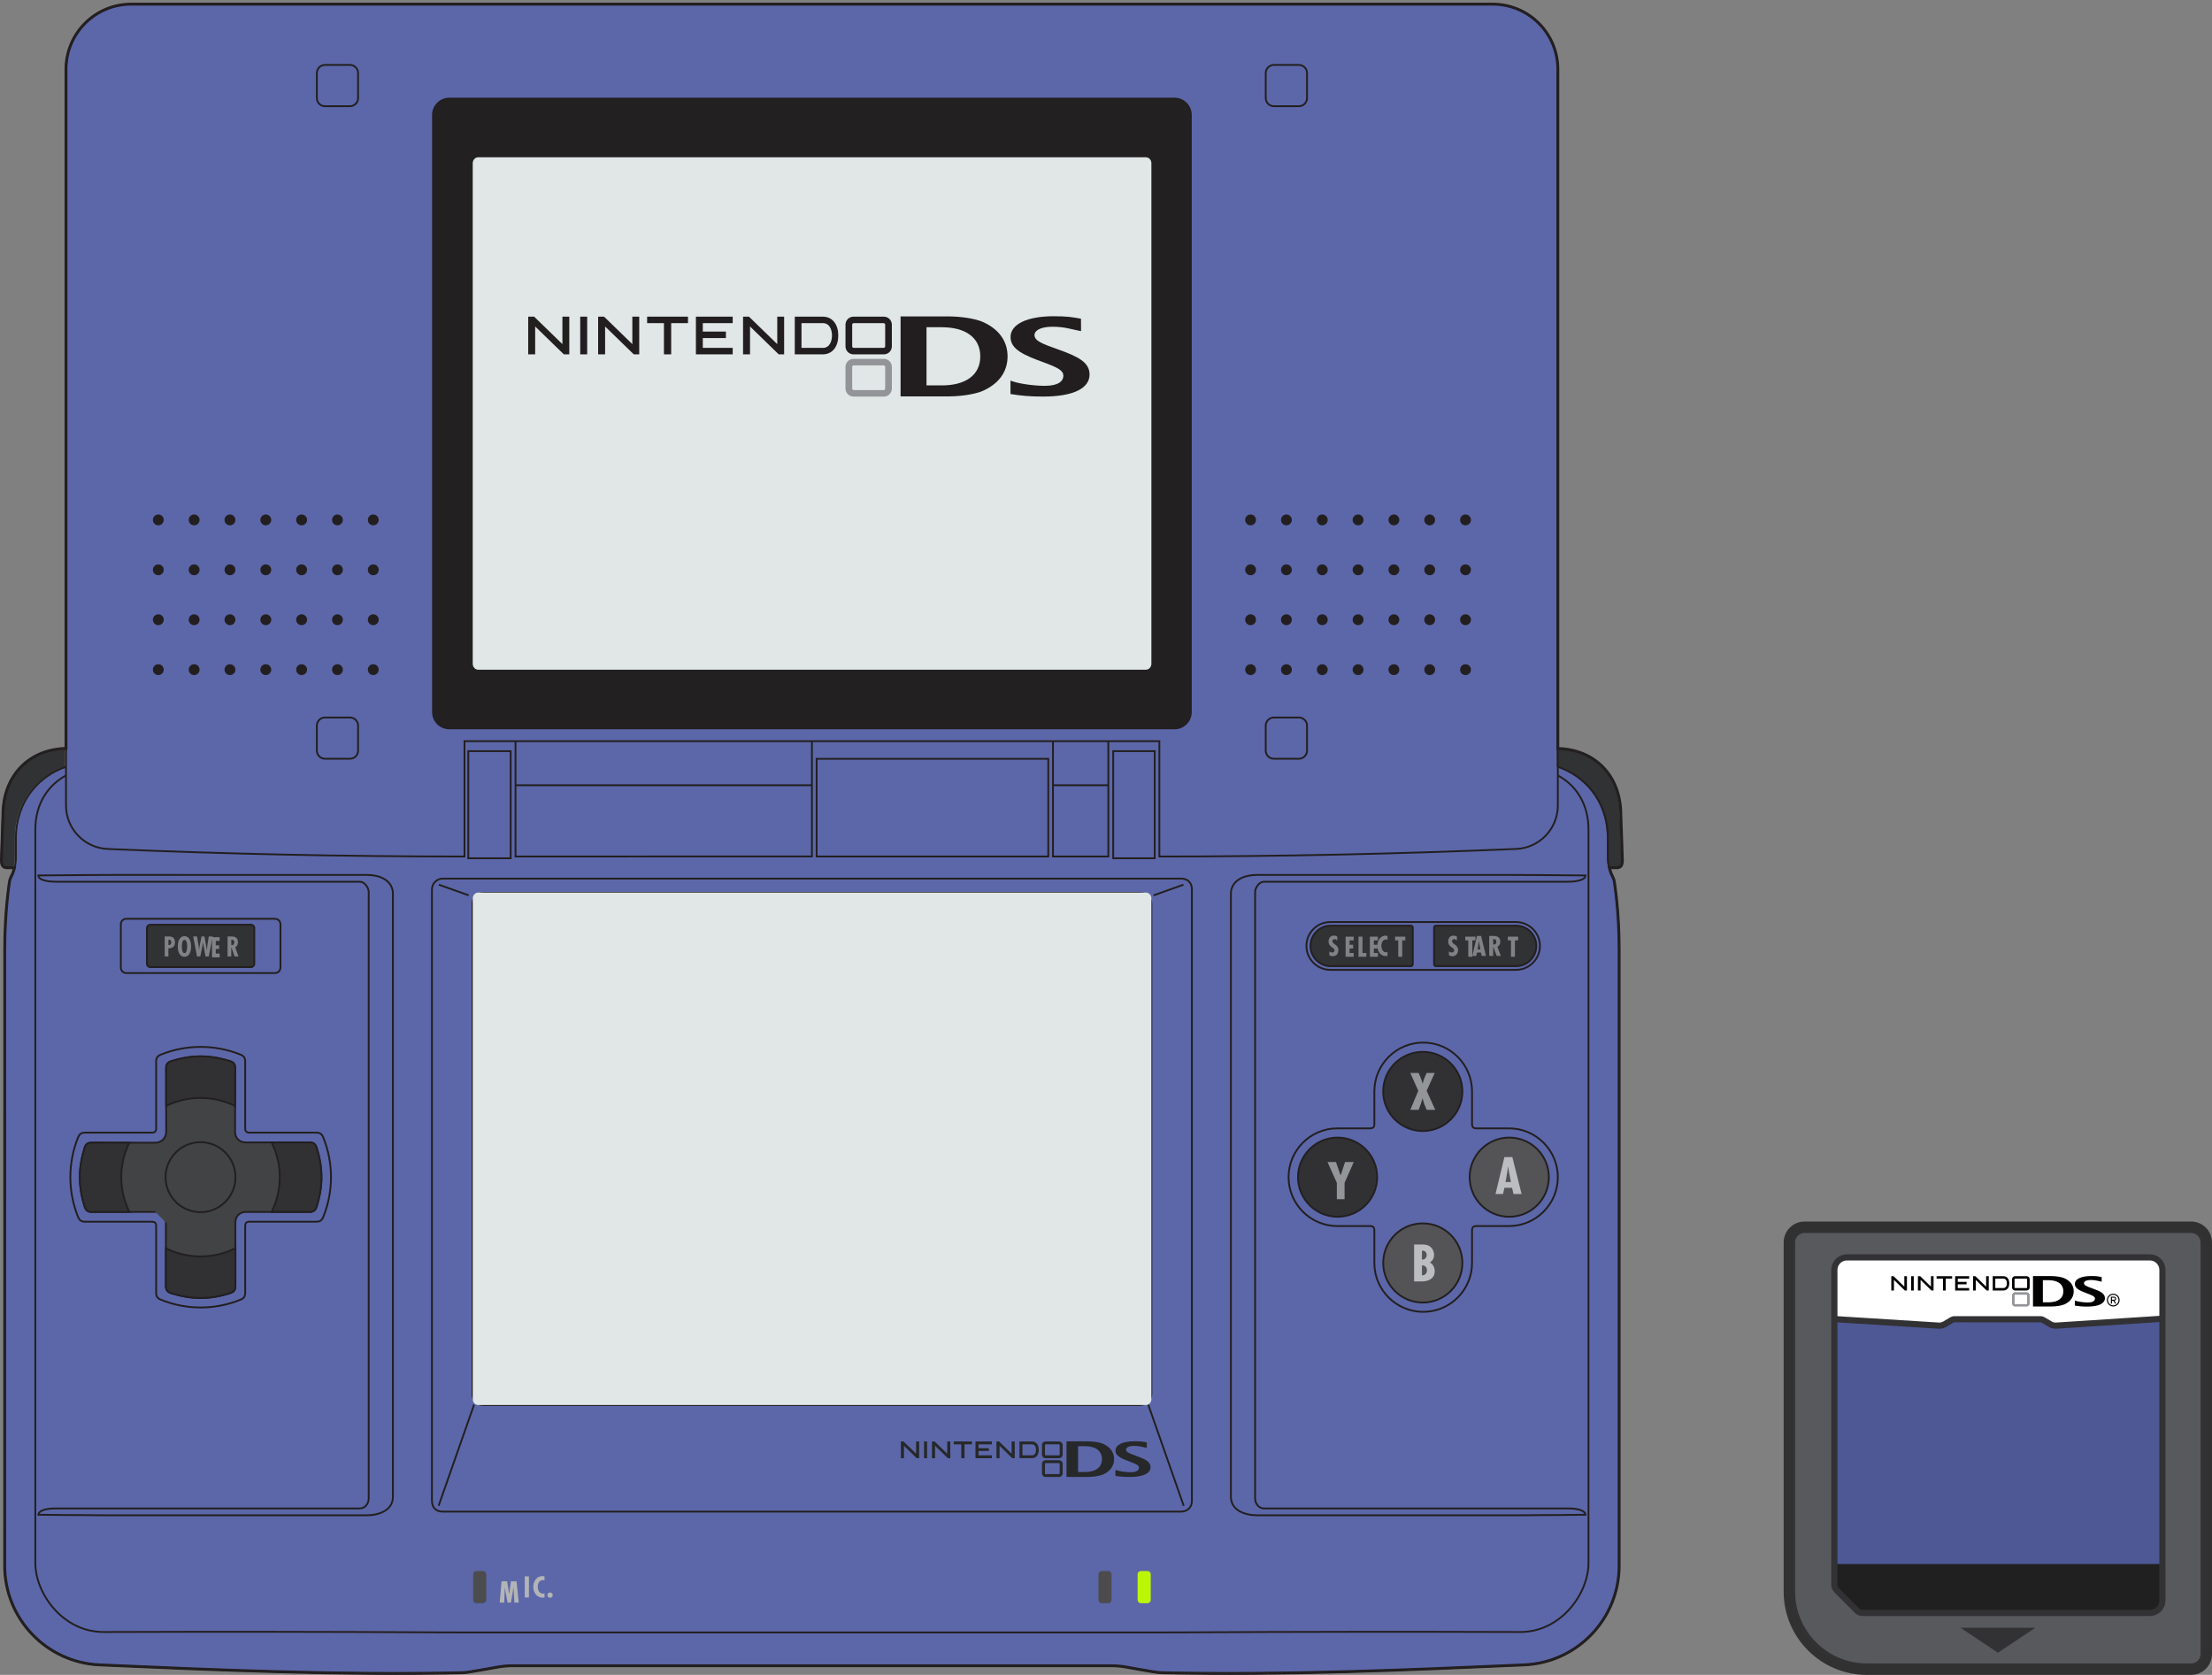 <?xml version="1.0" encoding="UTF-8" standalone="no"?>
<!-- Created with Inkscape (http://www.inkscape.org/) -->

<svg
   xmlns:dc="http://purl.org/dc/elements/1.1/"
   xmlns:cc="http://creativecommons.org/ns#"
   xmlns:rdf="http://www.w3.org/1999/02/22-rdf-syntax-ns#"
   xmlns:svg="http://www.w3.org/2000/svg"
   xmlns="http://www.w3.org/2000/svg"
   xmlns:sodipodi="http://sodipodi.sourceforge.net/DTD/sodipodi-0.dtd"
   xmlns:inkscape="http://www.inkscape.org/namespaces/inkscape"
   width="420mm"
   height="318mm"
   viewBox="0 0 420 318"
   version="1.1"
   id="svg275"
   inkscape:version="0.92.5 (2060ec1f9f, 2020-04-08)"
   sodipodi:docname="consolegame.svg">
  <rect x="0" y="0" width="420" height="318" fill="#808080" stroke="none"/>
  <defs
     id="defs269" />
  <sodipodi:namedview
     id="base"
     pagecolor="#ffffff"
     bordercolor="#666666"
     borderopacity="1.0"
     inkscape:pageopacity="0.0"
     inkscape:pageshadow="2"
     inkscape:zoom="0.76981901"
     inkscape:cx="214.96228"
     inkscape:cy="419.69824"
     inkscape:document-units="mm"
     inkscape:current-layer="layer1"
     showgrid="false"
     inkscape:window-width="3840"
     inkscape:window-height="2065"
     inkscape:window-x="0"
     inkscape:window-y="0"
     inkscape:window-maximized="1" />
  <g
     inkscape:label="Layer 1"
     inkscape:groupmode="layer"
     id="layer1"
     transform="translate(0,21)">
    <g
       id="g1686"
       transform="translate(-20)">
      <path
         style="fill:#4e5895;fill-opacity:1;stroke-width:0.216"
         inkscape:connector-curvature="0"
         d="m 373.038,285.236 h 55.181 c 1.302,0 2.37,-1.066 2.37,-2.37 V 220.104 c 0,-1.304 -1.067,-2.37 -2.37,-2.37 h -57.549 c -1.304,0 -2.37,1.066 -2.37,2.37 v 60.394 z"
         id="path2-6" />
      <path
         style="fill:#ffffff;stroke-width:0.216"
         inkscape:connector-curvature="0"
         d="m 410.363,230.696 h -0.021 -0.07 c -0.369,0 -0.818,-0.144 -1.136,-0.37 l -1.062,-0.63 c -0.214,-0.137 -0.45,-0.214 -0.556,-0.214 h -16.502 c -0.104,0 -0.336,0.076 -0.543,0.206 l -1.11,0.66 c -0.284,0.204 -0.733,0.348 -1.1,0.348 l -19.997,-1.248 -0.55,-0.035 v -0.55 -8.758 c 0,-1.63 1.325,-2.954 2.955,-2.954 h 57.549 c 1.63,0 2.956,1.323 2.956,2.954 v 8.695 0.546 l -0.546,0.04 z"
         id="path4-0" />
      <path
         style="fill:#323133;fill-opacity:1;stroke-width:0.216"
         inkscape:connector-curvature="0"
         d="m 428.219,217.734 c 1.302,0 2.37,1.066 2.37,2.37 v 8.693 l -20.265,1.314 c -0.016,0.002 -0.036,0.002 -0.052,0.002 -0.258,0 -0.586,-0.116 -0.801,-0.265 l -1.1,-0.653 c -0.245,-0.155 -0.592,-0.297 -0.854,-0.297 h -16.502 c -0.261,0 -0.607,0.142 -0.855,0.297 l -1.096,0.653 c -0.219,0.149 -0.544,0.265 -0.803,0.265 -0.016,0 -0.036,0 -0.052,-0.002 l -19.907,-1.25 v -8.757 c 0,-1.303 1.066,-2.37 2.368,-2.37 h 57.55 m 0,-1.169 h -57.55 c -1.952,0 -3.538,1.587 -3.538,3.539 v 8.757 1.099 l 1.097,0.068 19.907,1.25 0.038,0.003 0.088,0.002 c 0.48,0 1.039,-0.18 1.462,-0.469 l 1.036,-0.615 c 0.137,-0.085 0.259,-0.128 0.297,-0.135 l 16.461,0.003 c 0.005,0.006 0.126,0.051 0.229,0.114 l 1.126,0.673 c 0.357,0.247 0.919,0.429 1.4,0.429 h 0.038 l 0.09,-0.005 20.265,-1.314 1.095,-0.07 v -1.098 -8.693 c 2.2e-4,-1.952 -1.587,-3.539 -3.539,-3.539"
         id="path6-6" />
      <polygon
         transform="matrix(0.216,0,0,0.216,358.671,210.927)"
         style="fill:#202020;fill-opacity:1"
         points="44.591,303.873 333.079,303.873 335.784,303.873 335.784,306.582 335.784,344.141 335.784,346.85 333.079,346.85 44.591,346.85 41.886,346.85 41.886,344.141 41.886,306.582 41.886,303.873 "
         id="polygon8-2" />
      <path
         style="fill:#202020;fill-opacity:1;stroke-width:0.216"
         inkscape:connector-curvature="0"
         d="m 430.589,285.237 h -62.288 v -8.113 h 62.288 v 8.113 z m 1.17,-9.284 h -1.17 -62.288 -1.17 v 1.169 8.115 1.17 h 1.17 62.288 1.17 v -1.17 -8.115 -1.169 z"
         id="path10-6" />
      <path
         style="fill:#58595c;fill-opacity:1;stroke-width:0.216"
         inkscape:connector-curvature="0"
         d="m 438.412,214.883 c 0,-1.302 -1.067,-2.37 -2.37,-2.37 H 362.627 c -1.142,0 -2.099,0.817 -2.319,1.893 -0.034,0.154 -0.049,0.314 -0.049,0.477 v 66.318 c 0,7.814 6.394,14.211 14.209,14.211 h 61.582 c 1.302,0 2.363,-1.068 2.363,-2.37 v -78.159 z m -7.824,67.983 c 0,1.303 -1.067,2.37 -2.37,2.37 h -54.489 c -0.617,0 -0.819,-0.124 -1.214,-0.52 l -3.792,-3.793 c -0.346,-0.346 -0.425,-0.714 -0.425,-1.148 V 220.104 c 0,-1.304 1.066,-2.37 2.37,-2.37 h 57.55 c 1.302,0 2.37,1.066 2.37,2.37 v 62.762 z"
         id="path12-1" />
      <path
         style="fill:none;stroke:#323133;stroke-width:1.17;stroke-opacity:1"
         inkscape:connector-curvature="0"
         d="m 438.412,214.883 c 0,-1.302 -1.067,-2.37 -2.37,-2.37 H 362.627 c -1.142,0 -2.099,0.817 -2.319,1.893 -0.034,0.154 -0.049,0.314 -0.049,0.477 v 66.318 c 0,7.814 6.394,14.211 14.209,14.211 h 61.582 c 1.302,0 2.363,-1.068 2.363,-2.37 v -78.159 z m -7.824,67.983 c 0,1.303 -1.067,2.37 -2.37,2.37 h -54.489 c -0.617,0 -0.819,-0.124 -1.214,-0.52 l -3.792,-3.793 c -0.346,-0.346 -0.425,-0.714 -0.425,-1.148 V 220.104 c 0,-1.304 1.066,-2.37 2.37,-2.37 h 57.55 c 1.302,0 2.37,1.066 2.37,2.37 v 62.762 z"
         id="path14-8" />
      <path
         style="fill:#323132;fill-opacity:1;stroke-width:0.216"
         inkscape:connector-curvature="0"
         d="m 436.043,212.514 c 1.302,0 2.37,1.068 2.37,2.37 v 78.159 c 0,1.302 -1.061,2.37 -2.363,2.37 h -61.582 c -7.817,0 -14.209,-6.398 -14.209,-14.211 v -66.318 c 0,-0.162 0.016,-0.322 0.047,-0.476 0.22,-1.078 1.178,-1.894 2.321,-1.894 h 73.416 m 0,-1.587 H 362.627 c -1.87,0 -3.5,1.33 -3.874,3.163 -0.054,0.248 -0.082,0.52 -0.082,0.794 v 66.318 c 0,8.711 7.086,15.799 15.797,15.799 h 61.582 C 438.228,297 440,295.224 440,293.043 v -78.159 c 0,-2.18 -1.775,-3.957 -3.957,-3.957"
         id="path16-7" />
      <polygon
         transform="matrix(0.216,0,0,0.216,358.671,210.927)"
         style="fill:#323133;fill-opacity:1"
         points="188.34,379 155.434,357.061 221.247,357.061 "
         id="polygon18-9" />
      <polygon
         transform="matrix(0.216,0,0,0.216,358.671,210.927)"
         style="fill:#010101"
         points="106.542,60.644 96.944,51.303 96.944,60.644 94.608,60.644 94.608,48.034 96.604,48.034 106.066,57.221 106.066,48.034 107.926,48.034 108.364,48.034 108.364,60.644 "
         id="polygon20-2" />
      <path
         style="fill:#939598;stroke-width:0.216"
         inkscape:connector-curvature="0"
         d="m 404.805,224.349 h -2.199 c -0.318,0 -0.578,0.261 -0.578,0.578 v 1.568 c 0,0.316 0.26,0.578 0.578,0.578 h 2.199 c 0.316,0 0.577,-0.262 0.577,-0.578 v -1.568 c 0,-0.317 -0.261,-0.578 -0.577,-0.578 m 0.093,2.143 c 0,0.061 -0.051,0.112 -0.112,0.112 h -2.159 c -0.062,0 -0.113,-0.051 -0.113,-0.112 v -1.562 c 0,-0.062 0.051,-0.11 0.113,-0.11 h 2.159 c 0.062,0 0.112,0.048 0.112,0.11 z"
         id="path22-0" />
      <polygon
         transform="matrix(0.216,0,0,0.216,358.671,210.927)"
         style="fill:#010101"
         points="129.949,60.644 120.351,51.303 120.351,60.644 118.015,60.644 118.015,48.034 120.003,48.034 129.465,57.221 129.465,48.034 131.332,48.034 131.763,48.034 131.763,60.644 "
         id="polygon24-2" />
      <polygon
         transform="matrix(0.216,0,0,0.216,358.671,210.927)"
         style="fill:#010101"
         points="178.455,60.644 168.856,51.303 168.856,60.644 166.528,60.644 166.528,48.034 168.517,48.034 177.971,57.221 177.971,48.034 179.846,48.034 180.283,48.034 180.283,60.644 "
         id="polygon26-3" />
      <polygon
         transform="matrix(0.216,0,0,0.216,358.671,210.927)"
         style="fill:#010101"
         points="112.021,60.644 112.021,48.037 113.927,48.037 114.35,48.037 114.35,60.644 "
         id="polygon28-7" />
      <polygon
         transform="matrix(0.216,0,0,0.216,358.671,210.927)"
         style="fill:#010101"
         points="134.408,50.21 134.408,48.037 147.664,48.037 148.095,48.037 148.095,50.21 142.465,50.21 142.465,60.644 140.046,60.644 140.046,50.21 "
         id="polygon30-5" />
      <polygon
         transform="matrix(0.216,0,0,0.216,358.671,210.927)"
         style="fill:#010101"
         points="153.053,53.037 160.792,53.037 160.792,55.202 153.053,55.202 153.053,58.475 163.052,58.475 163.052,60.644 150.748,60.644 150.748,48.037 162.629,48.037 163.052,48.037 163.052,50.21 153.053,50.21 "
         id="polygon32-9" />
      <path
         style="fill:#010101;stroke-width:0.216"
         inkscape:connector-curvature="0"
         d="m 401.226,221.697 c -0.198,-0.262 -0.49,-0.399 -0.841,-0.399 h -2.02 v 2.722 h 2.02 c 0.351,0 0.643,-0.137 0.841,-0.396 0.184,-0.244 0.282,-0.575 0.282,-0.965 0,-0.389 -0.098,-0.722 -0.282,-0.963 m -0.827,1.855 h -1.547 v -1.784 h 0.013 1.534 c 0.485,0 0.656,0.48 0.656,0.891 0,0.411 -0.171,0.893 -0.656,0.893"
         id="path34-2" />
      <path
         style="fill:#010101;stroke-width:0.216"
         inkscape:connector-curvature="0"
         d="m 404.805,221.299 h -2.199 c -0.318,0 -0.578,0.261 -0.578,0.579 v 1.567 c 0,0.316 0.26,0.576 0.578,0.576 h 2.199 c 0.316,0 0.577,-0.26 0.577,-0.576 v -1.567 c 0,-0.317 -0.261,-0.579 -0.577,-0.579 m 0.093,2.143 c 0,0.059 -0.051,0.11 -0.112,0.11 h -2.159 c -0.062,0 -0.113,-0.051 -0.113,-0.11 v -1.562 c 0,-0.062 0.051,-0.11 0.113,-0.11 h 2.159 c 0.062,0 0.112,0.048 0.112,0.11 z"
         id="path36-2" />
      <path
         style="fill:#010101;stroke-width:0.216"
         inkscape:connector-curvature="0"
         d="m 413.955,225.924 c 0.524,0.206 1.625,0.374 2.487,0.374 0.943,0 1.333,-0.326 1.333,-0.73 0,-0.365 -0.362,-0.579 -1.403,-0.96 -1.392,-0.515 -2.412,-0.92 -2.412,-1.833 0,-0.946 1.227,-1.504 3.1,-1.504 1.005,0 1.351,0.065 1.988,0.182 l 0.007,0.896 c -0.627,-0.119 -1.183,-0.322 -2.047,-0.322 -0.927,0 -1.32,0.294 -1.32,0.595 0,0.441 0.607,0.649 1.673,1.031 1.482,0.53 2.308,0.939 2.308,1.835 0,0.92 -1.031,1.588 -3.362,1.588 -0.958,0 -1.619,-0.065 -2.352,-0.183 z"
         id="path38-8" />
      <path
         style="fill:#010101;stroke-width:0.216"
         inkscape:connector-curvature="0"
         d="m 411.972,226.653 c -0.55,0.249 -1.586,0.406 -2.495,0.406 h -3.466 v -5.777 h 3.466 c 0.909,0 1.945,0.161 2.495,0.408 1.336,0.605 1.772,1.567 1.772,2.481 0,0.916 -0.432,1.878 -1.772,2.481 m -2.978,-4.586 h -1.108 v 4.196 h 1.108 c 1.702,0 2.777,-0.727 2.777,-2.091 0,-1.364 -1.076,-2.105 -2.777,-2.105"
         id="path40-9" />
      <path
         style="fill:#010101;stroke-width:0.216"
         inkscape:connector-curvature="0"
         d="m 421.248,224.633 c -0.665,0 -1.207,0.542 -1.207,1.208 0,0.668 0.542,1.21 1.207,1.21 0.669,0 1.211,-0.542 1.211,-1.21 0,-0.667 -0.542,-1.208 -1.211,-1.208 m 0,2.211 c -0.551,0 -1.002,-0.45 -1.002,-1.003 0,-0.555 0.45,-1.001 1.002,-1.001 0.555,0 1.002,0.446 1.002,1.001 -2.2e-4,0.553 -0.447,1.003 -1.002,1.003"
         id="path42-7" />
      <path
         style="fill:#010101;stroke-width:0.216"
         inkscape:connector-curvature="0"
         d="m 421.261,225.959 h -0.254 v 0.545 h -0.203 v -1.306 h 0.196 0.007 0.434 v 0.003 c 0.199,0 0.362,0.179 0.362,0.379 0,0.186 -0.137,0.346 -0.317,0.37 l 0.326,0.553 h -0.228 z m -0.254,-0.185 h 0.408 0.013 c 0.101,0 0.183,-0.092 0.183,-0.194 0,-0.1 -0.082,-0.197 -0.183,-0.197 l -0.013,0.002 -0.408,-0.002 z"
         id="path44-3" />
    </g>
    <g
       id="g1459">
      <path
         d="m 295.79,124.589 c 4.955,1.669 9.505,6.326 9.505,13.589 v 3.51 c -0.008,1.098 0.183,2.095 0.591,3.108 0.221,0.533 0.548,1.003 0.628,1.603 0.073,0.565 0.915,5.588 0.915,12.892 v 116.974 c 0,10.1 -7.955,18.409 -18.045,18.842 -22.743,0.998 -45.489,1.977 -68.25,1.5 -0.515,-0.007 -1.196,-0.035 -1.907,-0.156 -1.877,-0.304 -3.754,-0.626 -5.626,-0.98 -0.714,-0.138 -2.166,-0.206 -2.166,-0.206 H 96.889 c 0,0 -1.443,0.068 -2.158,0.206 -1.875,0.354 -3.751,0.676 -5.632,0.98 -0.702,0.121 -1.379,0.148 -1.906,0.156 -22.757,0.477 -45.512,-0.502 -68.258,-1.5 C 8.842,294.674 0.881,286.365 0.889,276.264 L 0.9,159.291 c 0,-7.304 0.833,-12.326 0.899,-12.892 0.083,-0.6 0.407,-1.07 0.626,-1.603 0.42,-1.013 0.607,-2.01 0.597,-3.108 v -3.509 c 0,-7.259 4.544,-11.918 9.51,-13.59 V -7.843 c 0,-6.833 5.544,-12.374 12.367,-12.374 H 283.413 c 6.834,0 12.377,5.541 12.377,12.374 V 124.589"
         id="path2"
         inkscape:connector-curvature="0"
         style="fill:#5c67a9;fill-opacity:1;stroke-width:0.02" />
      <path
         d="m 12.328,124.581 c -4.961,1.667 -9.505,6.324 -9.505,13.594 v 3.502 c 0.004,0.719 -0.087,1.392 -0.259,2.06 h -1.423 c -0.833,0 -1.078,-0.533 -1.073,-1.507 l 0.296,-8.505 c 0,-7.719 5.183,-12.495 11.963,-12.643 v 3.499"
         id="path4"
         inkscape:connector-curvature="0"
         style="fill:#313233;fill-opacity:1;stroke-width:0.02" />
      <path
         d="m 295.576,124.574 v -3.479 c 6.786,0.138 11.972,4.915 11.972,12.631 l 0.292,8.505 c 0.005,0.975 -0.244,1.507 -1.07,1.507 h -1.427 c -0.166,-0.668 -0.256,-1.342 -0.249,-2.06 v -3.502 c 0.002,-7.273 -4.545,-11.93 -9.518,-13.602"
         id="path6"
         inkscape:connector-curvature="0"
         style="fill:#313233;fill-opacity:1;stroke-width:0.02" />
      <path
         d="m 12.534,131.942 c 0,4.423 3.491,8.055 7.906,8.249 22.576,0.96 45.159,1.432 67.755,1.432 V 119.724 H 220.132 v 21.899 c 22.6,0 45.185,-0.482 67.763,-1.44 4.402,-0.189 7.894,-3.82 7.894,-8.241 V -7.843 c 0,-6.833 -5.538,-12.374 -12.377,-12.374 H 24.898 c -6.823,0 -12.367,5.541 -12.367,12.374 V 131.942 Z"
         id="path8"
         inkscape:connector-curvature="0"
         style="fill:none;stroke:#231f20;stroke-width:0.347" />
      <path
         d="m 277.664,218.793 c 0,4.148 -3.367,7.517 -7.515,7.517 -4.151,0 -7.515,-3.369 -7.515,-7.517 0,-4.146 3.364,-7.518 7.515,-7.518 4.148,0 7.515,3.367 7.515,7.518"
         id="path10"
         inkscape:connector-curvature="0"
         style="fill:#545457;fill-opacity:1;stroke:#373132;stroke-width:0.02;stroke-opacity:1" />
      <path
         d="m 270.149,211.278 c 4.151,0 7.515,3.364 7.515,7.515 0,4.151 -3.364,7.517 -7.515,7.517 -4.151,0 -7.515,-3.367 -7.515,-7.517 0,-4.151 3.364,-7.515 7.515,-7.515 z"
         id="path12"
         inkscape:connector-curvature="0"
         style="fill:none;stroke:#231f20;stroke-width:0.347" />
      <path
         d="m 277.664,186.225 c 0,4.146 -3.367,7.512 -7.515,7.512 -4.151,0 -7.523,-3.367 -7.523,-7.512 0,-4.148 3.372,-7.517 7.523,-7.517 4.148,-2e-5 7.515,3.367 7.515,7.517"
         id="path14"
         inkscape:connector-curvature="0"
         style="fill:#313133;fill-opacity:1;stroke-width:0.02" />
      <path
         d="m 270.147,178.708 c 4.151,0 7.518,3.364 7.518,7.517 0,4.151 -3.367,7.518 -7.518,7.518 -4.151,0 -7.517,-3.367 -7.517,-7.518 0,-4.153 3.367,-7.517 7.517,-7.517 z"
         id="path16"
         inkscape:connector-curvature="0"
         style="fill:none;stroke:#231f20;stroke-width:0.347" />
      <path
         d="m 294.084,202.506 c 0,4.151 -3.367,7.512 -7.523,7.512 -4.148,0 -7.515,-3.362 -7.515,-7.512 0,-4.151 3.367,-7.518 7.515,-7.518 4.156,0 7.523,3.367 7.523,7.518"
         id="path18"
         inkscape:connector-curvature="0"
         style="fill:#545457;fill-opacity:1;stroke-width:0.02" />
      <path
         d="m 286.564,194.986 c 4.151,0 7.518,3.367 7.518,7.52 0,4.151 -3.367,7.517 -7.518,7.517 -4.151,0 -7.517,-3.367 -7.517,-7.517 0,-4.153 3.367,-7.52 7.517,-7.52 z"
         id="path20"
         inkscape:connector-curvature="0"
         style="fill:none;stroke:#231f20;stroke-width:0.347" />
      <path
         d="m 261.484,202.506 c 0,4.151 -3.367,7.512 -7.515,7.512 -4.148,0 -7.513,-3.362 -7.513,-7.512 0,-4.151 3.364,-7.518 7.513,-7.518 4.148,0 7.515,3.367 7.515,7.518"
         id="path22"
         inkscape:connector-curvature="0"
         style="fill:#313133;fill-opacity:1;stroke:#313237;stroke-width:0.02;stroke-opacity:1" />
      <path
         d="m 260.951,218.793 v -6.181 c 0,-0.588 -0.241,-0.827 -0.824,-0.827 h -6.183 c -5.123,0 -9.276,-4.156 -9.276,-9.279 0,-5.121 4.153,-9.271 9.276,-9.271 h 6.183 c 0.585,0 0.824,-0.241 0.824,-0.824 v -6.181 c 0,-5.123 4.148,-9.281 9.276,-9.281 5.121,0 9.274,4.158 9.274,9.281 v 6.181 c 0,0.588 0.244,0.824 0.827,0.824 h 6.181 c 5.12,0 9.279,4.151 9.279,9.271 0,5.123 -4.158,9.279 -9.279,9.279 h -6.181 c -0.588,0 -0.827,0.241 -0.827,0.827 v 6.181 c 0,5.123 -4.148,9.279 -9.274,9.279 -5.128,0 -9.276,-4.156 -9.276,-9.279 z m 0.533,-16.286 c 0,4.151 -3.367,7.512 -7.515,7.512 -4.148,0 -7.513,-3.362 -7.513,-7.512 0,-4.151 3.364,-7.518 7.513,-7.518 4.148,0 7.515,3.367 7.515,7.518 z"
         id="path24"
         inkscape:connector-curvature="0"
         style="fill:none;stroke:#231f20;stroke-width:0.347" />
      <path
         d="m 272.71,162.442 h 15.14 c 2.128,0.005 3.854,-1.724 3.854,-3.849 0,-2.131 -1.726,-3.849 -3.854,-3.842 h -15.14 c -0.294,0 -0.417,0.118 -0.417,0.41 v 6.864 c 0,0.297 0.123,0.417 0.417,0.417"
         id="path26"
         inkscape:connector-curvature="0"
         style="fill:#313233;fill-opacity:1;stroke-width:0.02" />
      <path
         d="m 272.71,162.442 h 15.14 c 2.128,0.005 3.854,-1.724 3.854,-3.849 0,-2.131 -1.726,-3.849 -3.854,-3.842 h -15.14 c -0.294,0 -0.417,0.118 -0.417,0.41 v 6.864 c 0,0.297 0.123,0.417 0.417,0.417 z"
         id="path28"
         inkscape:connector-curvature="0"
         style="fill:none;stroke:#231f20;stroke-width:0.347" />
      <path
         d="M 267.83,162.442 H 252.675 c -2.115,0.005 -3.849,-1.724 -3.849,-3.849 0,-2.131 1.734,-3.849 3.849,-3.842 h 15.156 c 0.284,0 0.415,0.118 0.415,0.41 v 6.864 c 0,0.297 -0.131,0.417 -0.415,0.417"
         id="path30"
         inkscape:connector-curvature="0"
         style="fill:#313233;fill-opacity:1;stroke-width:0.02" />
      <path
         d="M 287.85,154.065 H 252.594 c -2.495,0 -4.538,2.025 -4.538,4.53 0,2.51 2.043,4.545 4.538,4.545 h 35.256 c 2.502,0 4.538,-2.035 4.538,-4.545 0,-2.505 -2.035,-4.53 -4.538,-4.53 z m -20.02,8.377 H 252.675 c -2.115,0.005 -3.849,-1.724 -3.849,-3.849 0,-2.131 1.734,-3.849 3.849,-3.842 h 15.156 c 0.284,0 0.415,0.118 0.415,0.41 v 6.864 c 0,0.297 -0.131,0.417 -0.415,0.417 z"
         id="path32"
         inkscape:connector-curvature="0"
         style="fill:none;stroke:#231f20;stroke-width:0.347" />
      <path
         d="m 92.325,282.774 c 0,0.337 -0.273,0.616 -0.617,0.616 H 90.452 c -0.337,0 -0.614,-0.279 -0.614,-0.616 v -4.877 c 0,-0.337 0.278,-0.611 0.614,-0.611 h 1.256 c 0.344,0 0.617,0.274 0.617,0.611 v 4.877"
         id="path34"
         inkscape:connector-curvature="0"
         style="fill:#4c4c4e;stroke-width:0.02" />
      <path
         d="m 211.052,282.774 c 0,0.337 -0.276,0.616 -0.618,0.616 h -1.246 c -0.342,0 -0.618,-0.279 -0.618,-0.616 v -4.877 c 0,-0.337 0.276,-0.611 0.618,-0.611 h 1.246 c 0.342,0 0.618,0.274 0.618,0.611 v 4.877"
         id="path36"
         inkscape:connector-curvature="0"
         style="fill:#4c4c4e;stroke-width:0.02" />
      <path
         d="m 218.499,282.774 c 0,0.337 -0.281,0.616 -0.618,0.616 h -1.251 c -0.347,0 -0.626,-0.279 -0.626,-0.616 v -4.877 c 0,-0.337 0.279,-0.611 0.626,-0.611 h 1.246 c 0.342,0 0.621,0.274 0.621,0.611 v 4.877"
         id="path38"
         inkscape:connector-curvature="0"
         style="fill:#bbf607;fill-opacity:1;stroke-width:0.02" />
      <path
         d="m 14.821,210.052 c -1.95,-4.842 -1.95,-10.249 0,-15.093 0.262,-0.653 0.633,-0.91 1.34,-0.91 h 12.667 c 0.578,0 0.823,-0.241 0.82,-0.819 v -12.656 c 0,-0.711 0.25,-1.083 0.908,-1.347 4.844,-1.942 10.25,-1.942 15.095,0 0.656,0.269 0.905,0.636 0.905,1.347 v 12.656 c 0,0.58 0.237,0.819 0.824,0.819 h 12.663 c 0.705,0 1.073,0.256 1.335,0.91 1.958,4.844 1.958,10.251 0,15.093 -0.265,0.658 -0.631,0.907 -1.335,0.907 H 47.38 c -0.587,0 -0.824,0.241 -0.824,0.824 v 12.663 c 0,0.699 -0.249,1.07 -0.905,1.327 -4.845,1.965 -10.251,1.965 -15.095,0 -0.658,-0.256 -0.908,-0.628 -0.908,-1.327 v -12.663 c 0.003,-0.588 -0.243,-0.824 -0.82,-0.824 H 16.161 c -0.707,0 -1.078,-0.249 -1.34,-0.907 z m 14.678,-0.947 c 1.176,0 2.002,0.824 2.002,2.005 M 210.439,128.09 v -8.367 m -10.507,8.367 v -8.367 m -45.768,8.367 v -8.367 m -56.278,8.367 v -8.367 m 101.152,3.35 v 18.549 h -43.981 v -18.549 z m 20.211,18.88 v -20.334 h -7.879 v 20.334 z m -130.334,0 v -20.334 h 8.048 v 20.334 z M 295.79,124.589 c 4.955,1.669 9.505,6.326 9.505,13.589 v 3.51 c -0.008,1.098 0.183,2.095 0.591,3.108 0.221,0.533 0.548,1.003 0.628,1.603 0.073,0.565 0.915,5.588 0.915,12.892 v 116.974 c 0,10.1 -7.955,18.409 -18.045,18.842 -22.743,0.998 -45.489,1.977 -68.25,1.5 -0.515,-0.007 -1.196,-0.035 -1.907,-0.156 -1.877,-0.304 -3.754,-0.626 -5.626,-0.98 -0.714,-0.138 -2.166,-0.206 -2.166,-0.206 H 96.889 c 0,0 -1.443,0.068 -2.158,0.206 -1.875,0.354 -3.751,0.676 -5.632,0.98 -0.702,0.121 -1.379,0.148 -1.906,0.156 -22.757,0.477 -45.512,-0.502 -68.258,-1.5 C 8.842,294.674 0.881,286.365 0.889,276.264 L 0.9,159.291 c 0,-7.304 0.833,-12.326 0.899,-12.892 0.083,-0.6 0.407,-1.07 0.626,-1.603 0.42,-1.013 0.607,-2.01 0.597,-3.108 v -3.509 c 0,-7.259 4.544,-11.918 9.51,-13.59 m 187.4,17.029 v -13.528 h 10.507 v 13.528 z m -102.047,0 v -13.528 h 56.278 v 13.517 z m 197.905,-15.387 c 3.409,1.824 5.819,5.359 5.819,10.235 v 139.329 c 0,5.736 -5.198,13.068 -12.939,13.068 -21.126,-0.073 -42.256,-0.05 -63.386,0.065 -1.714,0.005 -3.432,0.015 -5.146,0.015 H 88.195 c -1.718,0 -3.435,-0.01 -5.151,-0.015 -21.123,-0.116 -42.256,-0.141 -63.381,-0.065 -7.747,0 -12.952,-7.332 -12.952,-13.068 V 136.466 c 0,-4.866 2.413,-8.408 5.825,-10.23"
         id="path40"
         inkscape:connector-curvature="0"
         style="fill:none;stroke:#231f20;stroke-width:0.347" />
      <path
         d="M 29.499,209.104 H 17.45 c -0.764,0 -1.144,-0.276 -1.378,-1.01 -1.22,-3.879 -1.22,-7.301 0,-11.181 0.234,-0.729 0.629,-0.967 1.378,-0.967 l 12.049,0.013 c 1.137,0.01 2.062,-0.915 2.056,-2.055 l -0.016,-12.045 c -0.003,-0.746 0.235,-1.143 0.965,-1.374 3.876,-1.224 7.301,-1.224 11.182,0 0.727,0.231 0.97,0.628 0.97,1.374 l -0.018,12.045 c 0,1.211 0.874,2.005 2.06,2.005 h 12.049 c 0.769,0 1.144,0.271 1.373,1.005 1.225,3.879 1.225,7.301 0,11.181 -0.226,0.729 -0.604,1.01 -1.373,1.01 H 46.698 c -1.186,0 -2.004,0.824 -2.004,2.005 v 12.04 c 0,0.774 -0.279,1.151 -1.006,1.379 -3.877,1.224 -7.306,1.224 -11.182,0 -0.73,-0.229 -1.005,-0.606 -1.005,-1.379 v -12.04"
         id="path42"
         inkscape:connector-curvature="0"
         style="fill:#414345;fill-opacity:1;stroke-width:0.02" />
      <path
         d="m 53.251,162.713 c 0,0.578 -0.467,1.038 -1.034,1.038 H 23.977 c -0.572,0 -1.034,-0.46 -1.034,-1.038 v -8.244 c 0,-0.56 0.466,-1.023 1.034,-1.023 H 52.217 c 0.567,0 1.034,0.465 1.034,1.023 z M 224.253,266.003 H 84.071 c -1.273,0 -2.055,-0.739 -2.055,-2.08 V 147.879 c 0,-1.236 1.011,-2.065 2.055,-2.065 h 140.182 c 1.5,0 2.058,1.033 2.058,2.065 v 116.044 c 0,1.427 -1.013,2.08 -2.058,2.08 z M 44.71,202.506 c 0,3.663 -2.972,6.648 -6.633,6.643 -3.668,0 -6.641,-2.975 -6.641,-6.643 0,-3.661 2.972,-6.653 6.641,-6.643 3.661,0 6.633,2.972 6.633,6.643 z m -15.211,6.598 H 17.45 c -0.764,0 -1.144,-0.276 -1.378,-1.01 -1.22,-3.879 -1.22,-7.301 0,-11.181 0.234,-0.729 0.629,-0.967 1.378,-0.967 l 12.049,0.013 c 1.137,0.01 2.062,-0.915 2.056,-2.055 l -0.016,-12.045 c -0.003,-0.746 0.235,-1.143 0.965,-1.374 3.876,-1.224 7.301,-1.224 11.182,0 0.727,0.231 0.97,0.628 0.97,1.374 l -0.018,12.045 c 0,1.211 0.874,2.005 2.06,2.005 h 12.049 c 0.769,0 1.144,0.271 1.373,1.005 1.225,3.879 1.225,7.301 0,11.181 -0.226,0.729 -0.604,1.01 -1.373,1.01 H 46.698 c -1.186,0 -2.004,0.824 -2.004,2.005 v 12.04 c 0,0.774 -0.279,1.151 -1.006,1.379 -3.877,1.224 -7.306,1.224 -11.182,0 -0.73,-0.229 -1.005,-0.606 -1.005,-1.379 v -12.04"
         id="path44"
         inkscape:connector-curvature="0"
         style="fill:none;stroke:#231f20;stroke-width:0.347" />
      <path
         d="m 48.286,161.994 c 0,0.347 -0.281,0.623 -0.626,0.623 h -19.142 c -0.345,0 -0.621,-0.276 -0.621,-0.623 v -6.799 c 0,-0.342 0.275,-0.621 0.621,-0.621 h 19.142 c 0.344,0 0.626,0.279 0.626,0.621 v 6.799"
         id="path46"
         inkscape:connector-curvature="0"
         style="fill:#313233;fill-opacity:1;stroke-width:0.02" />
      <path
         d="m 48.286,161.994 c 0,0.347 -0.281,0.623 -0.626,0.623 h -19.142 c -0.345,0 -0.621,-0.276 -0.621,-0.623 v -6.799 c 0,-0.342 0.275,-0.621 0.621,-0.621 h 19.142 c 0.344,0 0.626,0.279 0.626,0.621 z"
         id="path48"
         inkscape:connector-curvature="0"
         style="fill:none;stroke:#231f20;stroke-width:0.347" />
      <path
         d="m 85.308,-2.278 c -1.707,0 -3.092,1.387 -3.092,3.095 V 114.197 c 0,1.714 1.384,3.095 3.092,3.095 H 223.022 c 1.698,0 3.085,-1.384 3.085,-3.095 V 0.818 c 0,-1.708 -1.387,-3.095 -3.085,-3.095 H 85.308"
         id="path50"
         inkscape:connector-curvature="0"
         style="fill:#222021;fill-opacity:1;stroke-width:0.02" />
      <path
         d="m 240.33,121.52 v -4.747 c 0,-0.854 0.694,-1.544 1.548,-1.544 h 4.746 c 0.849,0 1.545,0.692 1.545,1.544 v 4.745 c 0,0.854 -0.696,1.54 -1.545,1.54 h -4.746 c -0.854,-2e-5 -1.548,-0.686 -1.548,-1.538 z m 0,-123.901 v -4.746 c 0,-0.852 0.694,-1.544 1.548,-1.544 h 4.746 c 0.849,0 1.545,0.695 1.545,1.544 v 4.746 c 0,0.854 -0.696,1.549 -1.545,1.549 h -4.746 c -0.854,0 -1.548,-0.695 -1.548,-1.549 z M 60.162,121.52 v -4.747 c 0,-0.854 0.692,-1.544 1.542,-1.544 h 4.745 c 0.853,0 1.54,0.692 1.54,1.544 v 4.745 c 0,0.854 -0.687,1.54 -1.54,1.54 H 61.703 c -0.849,-2e-5 -1.542,-0.686 -1.542,-1.538 z m 0,-123.901 v -4.746 c 0,-0.852 0.692,-1.544 1.542,-1.544 h 4.745 c 0.853,0 1.54,0.695 1.54,1.544 v 4.746 c 0,0.854 -0.687,1.549 -1.54,1.549 H 61.703 c -0.849,0 -1.542,-0.695 -1.542,-1.549 z M 301.043,266.596 c 0,0 -9.279,0.108 -13.912,0.108 h -48.359 c -2.384,0 -5.055,-0.922 -5.055,-3.51 V 148.618 c 0,-1.528 1.209,-3.5 5.055,-3.5 h 48.359 c 0,0 9.279,0.033 13.912,0.098 0,1 -2.234,1.193 -3.229,1.193 h -57.776 c -1.088,0 -1.724,1.324 -1.724,1.91 v 115.174 c 0,1.025 0.721,1.91 1.724,1.91 h 57.776 c 2.254,0 3.229,0.6 3.229,1.193 z m -293.763,0 c 0,0 9.275,0.108 13.913,0.108 h 48.356 c 2.388,0 5.054,-0.922 5.054,-3.51 V 148.618 c 0,-1.528 -1.205,-3.5 -5.054,-3.5 H 21.194 c 0,0 -9.283,0.033 -13.913,0.098 0,1 2.225,1.193 3.224,1.193 h 57.786 c 1.078,0 1.718,1.324 1.718,1.91 v 115.174 c 0,1.025 -0.717,1.91 -1.718,1.91 H 10.504 c -2.251,0 -3.224,0.6 -3.224,1.193 z M 85.308,-2.278 c -1.707,0 -3.092,1.387 -3.092,3.095 V 114.197 c 0,1.714 1.384,3.095 3.092,3.095 H 223.022 c 1.698,0 3.085,-1.384 3.085,-3.095 V 0.818 c 0,-1.708 -1.387,-3.095 -3.085,-3.095 z"
         id="path52"
         inkscape:connector-curvature="0"
         style="fill:none;stroke:#231f20;stroke-width:0.347" />
      <path
         d="m 31.092,77.709 c 0,-0.565 -0.461,-1.026 -1.034,-1.026 -0.569,0 -1.03,0.461 -1.03,1.026 0,0.577 0.461,1.033 1.03,1.033 0.57,0 1.034,-0.459 1.034,-1.033"
         id="path54"
         inkscape:connector-curvature="0"
         style="fill:#231f20;stroke-width:0.02" />
      <path
         d="m 37.892,77.709 c 0,-0.565 -0.459,-1.026 -1.035,-1.026 -0.568,0 -1.029,0.461 -1.029,1.026 0,0.577 0.461,1.033 1.029,1.033 0.577,0 1.035,-0.459 1.035,-1.033"
         id="path56"
         inkscape:connector-curvature="0"
         style="fill:#231f20;stroke-width:0.02" />
      <path
         d="m 44.695,77.709 c 0,-0.565 -0.461,-1.026 -1.033,-1.026 -0.568,0 -1.034,0.461 -1.034,1.026 0,0.577 0.469,1.033 1.034,1.033 0.569,0 1.033,-0.459 1.033,-1.033"
         id="path58"
         inkscape:connector-curvature="0"
         style="fill:#231f20;stroke-width:0.02" />
      <path
         d="m 51.502,77.709 c 0,-0.565 -0.469,-1.026 -1.035,-1.026 -0.57,0 -1.032,0.461 -1.032,1.026 0,0.577 0.461,1.033 1.032,1.033 0.566,0 1.035,-0.459 1.035,-1.033"
         id="path60"
         inkscape:connector-curvature="0"
         style="fill:#231f20;stroke-width:0.02" />
      <path
         d="m 58.305,77.709 c 0,-0.565 -0.469,-1.026 -1.033,-1.026 -0.578,0 -1.039,0.461 -1.039,1.026 0,0.577 0.461,1.033 1.039,1.033 0.564,0 1.033,-0.459 1.033,-1.033"
         id="path62"
         inkscape:connector-curvature="0"
         style="fill:#231f20;stroke-width:0.02" />
      <path
         d="m 65.096,77.709 c 0,-0.565 -0.46,-1.026 -1.026,-1.026 -0.572,0 -1.026,0.461 -1.026,1.026 0,0.577 0.458,1.033 1.026,1.033 0.567,0 1.026,-0.459 1.026,-1.033"
         id="path64"
         inkscape:connector-curvature="0"
         style="fill:#231f20;stroke-width:0.02" />
      <path
         d="m 71.907,77.709 c 0,-0.565 -0.467,-1.026 -1.039,-1.026 -0.567,0 -1.024,0.461 -1.024,1.026 0,0.577 0.457,1.033 1.024,1.033 0.572,0 1.039,-0.459 1.039,-1.033"
         id="path66"
         inkscape:connector-curvature="0"
         style="fill:#231f20;stroke-width:0.02" />
      <path
         d="m 31.092,87.187 c 0,-0.57 -0.461,-1.031 -1.034,-1.031 -0.569,0 -1.03,0.461 -1.03,1.031 0,0.572 0.461,1.032 1.03,1.032 0.57,0.003 1.034,-0.457 1.034,-1.032"
         id="path68"
         inkscape:connector-curvature="0"
         style="fill:#231f20;stroke-width:0.02" />
      <path
         d="m 37.892,87.187 c 0,-0.57 -0.459,-1.031 -1.035,-1.031 -0.568,0 -1.029,0.461 -1.029,1.031 0,0.572 0.461,1.032 1.029,1.032 0.577,0.003 1.035,-0.457 1.035,-1.032"
         id="path70"
         inkscape:connector-curvature="0"
         style="fill:#231f20;stroke-width:0.02" />
      <path
         d="m 44.695,87.187 c 0,-0.57 -0.461,-1.031 -1.033,-1.031 -0.568,0 -1.034,0.461 -1.034,1.031 0,0.572 0.469,1.032 1.034,1.032 0.569,0.003 1.033,-0.457 1.033,-1.032"
         id="path72"
         inkscape:connector-curvature="0"
         style="fill:#231f20;stroke-width:0.02" />
      <path
         d="m 51.502,87.187 c 0,-0.57 -0.469,-1.031 -1.035,-1.031 -0.57,0 -1.032,0.461 -1.032,1.031 0,0.572 0.461,1.032 1.032,1.032 0.566,0.003 1.035,-0.457 1.035,-1.032"
         id="path74"
         inkscape:connector-curvature="0"
         style="fill:#231f20;stroke-width:0.02" />
      <path
         d="m 58.305,87.187 c 0,-0.57 -0.469,-1.031 -1.033,-1.031 -0.578,0 -1.039,0.461 -1.039,1.031 0,0.572 0.461,1.032 1.039,1.032 0.564,0.003 1.033,-0.457 1.033,-1.032"
         id="path76"
         inkscape:connector-curvature="0"
         style="fill:#231f20;stroke-width:0.02" />
      <path
         d="m 65.096,87.187 c 0,-0.57 -0.46,-1.031 -1.026,-1.031 -0.572,0 -1.026,0.461 -1.026,1.031 0,0.572 0.458,1.032 1.026,1.032 0.567,0.003 1.026,-0.457 1.026,-1.032"
         id="path78"
         inkscape:connector-curvature="0"
         style="fill:#231f20;stroke-width:0.02" />
      <path
         d="m 71.907,87.187 c 0,-0.57 -0.467,-1.031 -1.039,-1.031 -0.567,0 -1.024,0.461 -1.024,1.031 0,0.572 0.457,1.032 1.024,1.032 0.572,0.003 1.039,-0.457 1.039,-1.032"
         id="path80"
         inkscape:connector-curvature="0"
         style="fill:#231f20;stroke-width:0.02" />
      <path
         d="m 31.092,96.663 c 0,-0.572 -0.461,-1.026 -1.034,-1.026 -0.569,0 -1.03,0.457 -1.03,1.026 0,0.572 0.461,1.031 1.03,1.031 0.57,0.003 1.034,-0.457 1.034,-1.031"
         id="path82"
         inkscape:connector-curvature="0"
         style="fill:#231f20;stroke-width:0.02" />
      <path
         d="m 37.892,96.663 c 0,-0.572 -0.459,-1.026 -1.035,-1.026 -0.568,0 -1.029,0.457 -1.029,1.026 0,0.572 0.461,1.031 1.029,1.031 0.577,0.003 1.035,-0.457 1.035,-1.031"
         id="path84"
         inkscape:connector-curvature="0"
         style="fill:#231f20;stroke-width:0.02" />
      <path
         d="m 44.695,96.663 c 0,-0.572 -0.461,-1.026 -1.033,-1.026 -0.568,0 -1.034,0.457 -1.034,1.026 0,0.572 0.469,1.031 1.034,1.031 0.569,0.003 1.033,-0.457 1.033,-1.031"
         id="path86"
         inkscape:connector-curvature="0"
         style="fill:#231f20;stroke-width:0.02" />
      <path
         d="m 51.502,96.663 c 0,-0.572 -0.469,-1.026 -1.035,-1.026 -0.57,0 -1.032,0.457 -1.032,1.026 0,0.572 0.461,1.031 1.032,1.031 0.566,0.003 1.035,-0.457 1.035,-1.031"
         id="path88"
         inkscape:connector-curvature="0"
         style="fill:#231f20;stroke-width:0.02" />
      <path
         d="m 58.305,96.663 c 0,-0.572 -0.469,-1.026 -1.033,-1.026 -0.578,0 -1.039,0.457 -1.039,1.026 0,0.572 0.461,1.031 1.039,1.031 0.564,0.003 1.033,-0.457 1.033,-1.031"
         id="path90"
         inkscape:connector-curvature="0"
         style="fill:#231f20;stroke-width:0.02" />
      <path
         d="m 65.096,96.663 c 0,-0.572 -0.46,-1.026 -1.026,-1.026 -0.572,0 -1.026,0.457 -1.026,1.026 0,0.572 0.458,1.031 1.026,1.031 0.567,0.003 1.026,-0.457 1.026,-1.031"
         id="path92"
         inkscape:connector-curvature="0"
         style="fill:#231f20;stroke-width:0.02" />
      <path
         d="m 71.907,96.663 c 0,-0.572 -0.467,-1.026 -1.039,-1.026 -0.567,0 -1.024,0.457 -1.024,1.026 0,0.572 0.457,1.031 1.024,1.031 0.572,0.003 1.039,-0.457 1.039,-1.031"
         id="path94"
         inkscape:connector-curvature="0"
         style="fill:#231f20;stroke-width:0.02" />
      <path
         d="m 31.092,106.149 c 0,-0.572 -0.461,-1.039 -1.034,-1.039 -0.569,0 -1.03,0.467 -1.03,1.039 0,0.569 0.461,1.029 1.03,1.029 0.57,-0.002 1.034,-0.462 1.034,-1.029"
         id="path96"
         inkscape:connector-curvature="0"
         style="fill:#231f20;stroke-width:0.02" />
      <path
         d="m 37.892,106.149 c 0,-0.572 -0.459,-1.039 -1.035,-1.039 -0.568,0 -1.029,0.467 -1.029,1.039 0,0.569 0.461,1.029 1.029,1.029 0.577,-0.002 1.035,-0.462 1.035,-1.029"
         id="path98"
         inkscape:connector-curvature="0"
         style="fill:#231f20;stroke-width:0.02" />
      <path
         d="m 44.695,106.149 c 0,-0.572 -0.461,-1.039 -1.033,-1.039 -0.568,0 -1.034,0.467 -1.034,1.039 0,0.569 0.469,1.029 1.034,1.029 0.569,-0.002 1.033,-0.462 1.033,-1.029"
         id="path100"
         inkscape:connector-curvature="0"
         style="fill:#231f20;stroke-width:0.02" />
      <path
         d="m 51.502,106.149 c 0,-0.572 -0.469,-1.039 -1.035,-1.039 -0.57,0 -1.032,0.467 -1.032,1.039 0,0.569 0.461,1.029 1.032,1.029 0.566,-0.002 1.035,-0.462 1.035,-1.029"
         id="path102"
         inkscape:connector-curvature="0"
         style="fill:#231f20;stroke-width:0.02" />
      <path
         d="m 58.305,106.149 c 0,-0.572 -0.469,-1.039 -1.033,-1.039 -0.578,0 -1.039,0.467 -1.039,1.039 0,0.569 0.461,1.029 1.039,1.029 0.564,-0.002 1.033,-0.462 1.033,-1.029"
         id="path104"
         inkscape:connector-curvature="0"
         style="fill:#231f20;stroke-width:0.02" />
      <path
         d="m 65.096,106.149 c 0,-0.572 -0.46,-1.039 -1.026,-1.039 -0.572,0 -1.026,0.467 -1.026,1.039 0,0.569 0.458,1.029 1.026,1.029 0.567,-0.002 1.026,-0.462 1.026,-1.029"
         id="path106"
         inkscape:connector-curvature="0"
         style="fill:#231f20;stroke-width:0.02" />
      <path
         d="m 71.907,106.149 c 0,-0.572 -0.467,-1.039 -1.039,-1.039 -0.567,0 -1.024,0.467 -1.024,1.039 0,0.569 0.457,1.029 1.024,1.029 0.572,-0.002 1.039,-0.462 1.039,-1.029"
         id="path108"
         inkscape:connector-curvature="0"
         style="fill:#231f20;stroke-width:0.02" />
      <path
         d="m 238.479,77.709 c 0,-0.565 -0.447,-1.026 -1.03,-1.026 -0.568,0 -1.025,0.461 -1.025,1.026 0,0.577 0.457,1.033 1.025,1.033 0.583,0 1.03,-0.459 1.03,-1.033"
         id="path110"
         inkscape:connector-curvature="0"
         style="fill:#231f20;stroke-width:0.02" />
      <path
         d="m 245.285,77.709 c 0,-0.565 -0.46,-1.026 -1.028,-1.026 -0.575,0 -1.033,0.461 -1.033,1.026 0,0.577 0.46,1.033 1.033,1.033 0.568,0 1.028,-0.459 1.028,-1.033"
         id="path112"
         inkscape:connector-curvature="0"
         style="fill:#231f20;stroke-width:0.02" />
      <path
         d="m 252.097,77.709 c 0,-0.565 -0.472,-1.026 -1.04,-1.026 -0.568,0 -1.02,0.461 -1.02,1.026 0,0.577 0.452,1.033 1.02,1.033 0.568,0 1.04,-0.459 1.04,-1.033"
         id="path114"
         inkscape:connector-curvature="0"
         style="fill:#231f20;stroke-width:0.02" />
      <path
         d="m 258.893,77.709 c 0,-0.565 -0.46,-1.026 -1.028,-1.026 -0.57,0 -1.04,0.461 -1.04,1.026 0,0.577 0.47,1.033 1.04,1.033 0.568,0 1.028,-0.459 1.028,-1.033"
         id="path116"
         inkscape:connector-curvature="0"
         style="fill:#231f20;stroke-width:0.02" />
      <path
         d="m 265.695,77.709 c 0,-0.565 -0.462,-1.026 -1.025,-1.026 -0.573,0 -1.038,0.461 -1.038,1.026 0,0.577 0.47,1.033 1.038,1.033 0.563,0 1.025,-0.459 1.025,-1.033"
         id="path118"
         inkscape:connector-curvature="0"
         style="fill:#231f20;stroke-width:0.02" />
      <path
         d="m 272.491,77.709 c 0,-0.565 -0.47,-1.026 -1.025,-1.026 -0.57,0 -1.033,0.461 -1.033,1.026 0,0.577 0.465,1.033 1.033,1.033 0.555,0 1.025,-0.459 1.025,-1.033"
         id="path120"
         inkscape:connector-curvature="0"
         style="fill:#231f20;stroke-width:0.02" />
      <path
         d="m 279.295,77.709 c 0,-0.565 -0.46,-1.026 -1.038,-1.026 -0.563,0 -1.023,0.461 -1.023,1.026 0,0.577 0.46,1.033 1.023,1.033 0.578,0 1.038,-0.459 1.038,-1.033"
         id="path122"
         inkscape:connector-curvature="0"
         style="fill:#231f20;stroke-width:0.02" />
      <path
         d="m 238.479,87.187 c 0,-0.57 -0.447,-1.031 -1.03,-1.031 -0.568,0 -1.025,0.461 -1.025,1.031 0,0.572 0.457,1.032 1.025,1.032 0.583,0.003 1.03,-0.457 1.03,-1.032"
         id="path124"
         inkscape:connector-curvature="0"
         style="fill:#231f20;stroke-width:0.02" />
      <path
         d="m 245.285,87.187 c 0,-0.57 -0.46,-1.031 -1.028,-1.031 -0.575,0 -1.033,0.461 -1.033,1.031 0,0.572 0.46,1.032 1.033,1.032 0.568,0.003 1.028,-0.457 1.028,-1.032"
         id="path126"
         inkscape:connector-curvature="0"
         style="fill:#231f20;stroke-width:0.02" />
      <path
         d="m 252.097,87.187 c 0,-0.57 -0.472,-1.031 -1.04,-1.031 -0.568,0 -1.02,0.461 -1.02,1.031 0,0.572 0.452,1.032 1.02,1.032 0.568,0 1.04,-0.457 1.04,-1.032"
         id="path128"
         inkscape:connector-curvature="0"
         style="fill:#231f20;stroke-width:0.02" />
      <path
         d="m 258.893,87.187 c 0,-0.57 -0.46,-1.031 -1.028,-1.031 -0.57,0 -1.04,0.461 -1.04,1.031 0,0.572 0.47,1.032 1.04,1.032 0.568,0 1.028,-0.457 1.028,-1.032"
         id="path130"
         inkscape:connector-curvature="0"
         style="fill:#231f20;stroke-width:0.02" />
      <path
         d="m 265.695,87.187 c 0,-0.57 -0.462,-1.031 -1.025,-1.031 -0.573,0 -1.038,0.461 -1.038,1.031 0,0.572 0.47,1.032 1.038,1.032 0.563,0.003 1.025,-0.457 1.025,-1.032"
         id="path132"
         inkscape:connector-curvature="0"
         style="fill:#231f20;stroke-width:0.02" />
      <path
         d="m 272.491,87.187 c 0,-0.57 -0.47,-1.031 -1.025,-1.031 -0.57,0 -1.033,0.461 -1.033,1.031 0,0.572 0.465,1.032 1.033,1.032 0.555,0.003 1.025,-0.457 1.025,-1.032"
         id="path134"
         inkscape:connector-curvature="0"
         style="fill:#231f20;stroke-width:0.02" />
      <path
         d="m 279.295,87.187 c 0,-0.57 -0.46,-1.031 -1.038,-1.031 -0.563,0 -1.023,0.461 -1.023,1.031 0,0.572 0.46,1.032 1.023,1.032 0.578,0.003 1.038,-0.457 1.038,-1.032"
         id="path136"
         inkscape:connector-curvature="0"
         style="fill:#231f20;stroke-width:0.02" />
      <path
         d="m 238.479,96.663 c 0,-0.572 -0.447,-1.026 -1.03,-1.026 -0.568,0 -1.025,0.457 -1.025,1.026 0,0.572 0.457,1.031 1.025,1.031 0.583,0.003 1.03,-0.457 1.03,-1.031"
         id="path138"
         inkscape:connector-curvature="0"
         style="fill:#231f20;stroke-width:0.02" />
      <path
         d="m 245.285,96.663 c 0,-0.572 -0.46,-1.026 -1.028,-1.026 -0.575,0 -1.033,0.457 -1.033,1.026 0,0.572 0.46,1.031 1.033,1.031 0.568,0.003 1.028,-0.457 1.028,-1.031"
         id="path140"
         inkscape:connector-curvature="0"
         style="fill:#231f20;stroke-width:0.02" />
      <path
         d="m 252.097,96.663 c 0,-0.572 -0.472,-1.026 -1.04,-1.026 -0.568,0 -1.02,0.457 -1.02,1.026 0,0.572 0.452,1.031 1.02,1.031 0.568,-2e-5 1.04,-0.457 1.04,-1.031"
         id="path142"
         inkscape:connector-curvature="0"
         style="fill:#231f20;stroke-width:0.02" />
      <path
         d="m 258.893,96.663 c 0,-0.572 -0.46,-1.026 -1.028,-1.026 -0.57,0 -1.04,0.457 -1.04,1.026 0,0.572 0.47,1.031 1.04,1.031 0.568,-2e-5 1.028,-0.457 1.028,-1.031"
         id="path144"
         inkscape:connector-curvature="0"
         style="fill:#231f20;stroke-width:0.02" />
      <path
         d="m 265.695,96.663 c 0,-0.572 -0.462,-1.026 -1.025,-1.026 -0.573,0 -1.038,0.457 -1.038,1.026 0,0.572 0.47,1.031 1.038,1.031 0.563,0.003 1.025,-0.457 1.025,-1.031"
         id="path146"
         inkscape:connector-curvature="0"
         style="fill:#231f20;stroke-width:0.02" />
      <path
         d="m 272.491,96.663 c 0,-0.572 -0.47,-1.026 -1.025,-1.026 -0.57,0 -1.033,0.457 -1.033,1.026 0,0.572 0.465,1.031 1.033,1.031 0.555,0.003 1.025,-0.457 1.025,-1.031"
         id="path148"
         inkscape:connector-curvature="0"
         style="fill:#231f20;stroke-width:0.02" />
      <path
         d="m 279.295,96.663 c 0,-0.572 -0.46,-1.026 -1.038,-1.026 -0.563,0 -1.023,0.457 -1.023,1.026 0,0.572 0.46,1.031 1.023,1.031 0.578,0.003 1.038,-0.457 1.038,-1.031"
         id="path150"
         inkscape:connector-curvature="0"
         style="fill:#231f20;stroke-width:0.02" />
      <path
         d="m 238.479,106.149 c 0,-0.572 -0.447,-1.039 -1.03,-1.039 -0.568,0 -1.025,0.467 -1.025,1.039 0,0.569 0.457,1.029 1.025,1.029 0.583,-0.002 1.03,-0.462 1.03,-1.029"
         id="path152"
         inkscape:connector-curvature="0"
         style="fill:#231f20;stroke-width:0.02" />
      <path
         d="m 245.285,106.149 c 0,-0.572 -0.46,-1.039 -1.028,-1.039 -0.575,0 -1.033,0.467 -1.033,1.039 0,0.569 0.46,1.029 1.033,1.029 0.568,-0.002 1.028,-0.462 1.028,-1.029"
         id="path154"
         inkscape:connector-curvature="0"
         style="fill:#231f20;stroke-width:0.02" />
      <path
         d="m 252.097,106.149 c 0,-0.572 -0.472,-1.039 -1.04,-1.039 -0.568,0 -1.02,0.467 -1.02,1.039 0,0.569 0.452,1.029 1.02,1.029 0.568,0 1.04,-0.462 1.04,-1.029"
         id="path156"
         inkscape:connector-curvature="0"
         style="fill:#231f20;stroke-width:0.02" />
      <path
         d="m 258.893,106.149 c 0,-0.572 -0.46,-1.039 -1.028,-1.039 -0.57,0 -1.04,0.467 -1.04,1.039 0,0.569 0.47,1.029 1.04,1.029 0.568,0 1.028,-0.462 1.028,-1.029"
         id="path158"
         inkscape:connector-curvature="0"
         style="fill:#231f20;stroke-width:0.02" />
      <path
         d="m 265.695,106.149 c 0,-0.572 -0.462,-1.039 -1.025,-1.039 -0.573,0 -1.038,0.467 -1.038,1.039 0,0.569 0.47,1.029 1.038,1.029 0.563,-0.002 1.025,-0.462 1.025,-1.029"
         id="path160"
         inkscape:connector-curvature="0"
         style="fill:#231f20;stroke-width:0.02" />
      <path
         d="m 272.491,106.149 c 0,-0.572 -0.47,-1.039 -1.025,-1.039 -0.57,0 -1.033,0.467 -1.033,1.039 0,0.569 0.465,1.029 1.033,1.029 0.555,-0.002 1.025,-0.462 1.025,-1.029"
         id="path162"
         inkscape:connector-curvature="0"
         style="fill:#231f20;stroke-width:0.02" />
      <path
         d="m 279.295,106.149 c 0,-0.572 -0.46,-1.039 -1.038,-1.039 -0.563,0 -1.023,0.467 -1.023,1.039 0,0.569 0.46,1.029 1.023,1.029 0.578,-0.002 1.038,-0.462 1.038,-1.029"
         id="path164"
         inkscape:connector-curvature="0"
         style="fill:#231f20;stroke-width:0.02" />
      <path
         d="m 218.022,245.689 6.729,19.208 m -0.048,-117.923 -5.676,2.02 m -129.012,96.695 -6.735,19.208 m 0.043,-117.923 5.676,2.02"
         id="path166"
         inkscape:connector-curvature="0"
         style="fill:none;stroke:#231f20;stroke-width:0.347" />
      <path
         d="m 171.64,253.506 c 0,0 0,2.317 0,2.354 -0.035,0 -0.558,0 -0.588,0 0,-0.038 0,-3.148 0,-3.173 0.03,0 0.485,0 0.5,0 l 2.389,2.312 c 0,0 0,-2.286 0,-2.312 0.033,0 0.467,0 0.467,0 0,0 0.09,0 0.11,0 0,0.03 0,3.141 0,3.173 -0.03,0 -0.44,0 -0.462,0 l -2.417,-2.354"
         id="path168"
         inkscape:connector-curvature="0"
         style="fill:#272829;fill-opacity:1;stroke-width:0.02" />
      <path
         d="m 177.547,253.506 c 0,0 0,2.317 0,2.354 -0.033,0 -0.555,0 -0.596,0 0,-0.038 0,-3.148 0,-3.173 0.043,0 0.495,0 0.508,0 l 2.387,2.312 c 0,0 0,-2.286 0,-2.312 0.035,0 0.475,0 0.475,0 0,0 0.083,0 0.108,0 0,0.03 0,3.141 0,3.173 -0.03,0 -0.442,0 -0.462,0 l -2.42,-2.354"
         id="path170"
         inkscape:connector-curvature="0"
         style="fill:#272829;fill-opacity:1;stroke-width:0.02" />
      <path
         d="m 189.786,253.506 c 0,0 0,2.317 0,2.354 -0.033,0 -0.555,0 -0.585,0 0,-0.038 0,-3.148 0,-3.173 0.03,0 0.485,0 0.5,0 l 2.377,2.312 c 0,0 0,-2.286 0,-2.312 0.043,0 0.482,0 0.482,0 0,0 0.086,0 0.111,0 0,0.03 0,3.141 0,3.173 -0.033,0 -0.447,0 -0.465,0 l -2.419,-2.354"
         id="path172"
         inkscape:connector-curvature="0"
         style="fill:#272829;fill-opacity:1;stroke-width:0.02" />
      <path
         d="m 175.924,252.687 c 0,0 0.078,0 0.11,0 0,0.03 0,3.141 0,3.173 -0.038,0 -0.558,0 -0.585,0 0,-0.038 0,-3.148 0,-3.173 0.028,0 0.475,0 0.475,0"
         id="path174"
         inkscape:connector-curvature="0"
         style="fill:#272829;fill-opacity:1;stroke-width:0.02" />
      <path
         d="m 184.439,252.687 c 0,0 0.083,0 0.111,0 0,0.02 0,0.51 0,0.543 -0.035,0 -1.417,0 -1.417,0 0,0 0,2.598 0,2.631 -0.03,0 -0.585,0 -0.613,0 0,-0.038 0,-2.631 0,-2.631 0,0 -1.387,0 -1.427,0 0,-0.033 0,-0.523 0,-0.543 0.04,0 3.347,0 3.347,0"
         id="path176"
         inkscape:connector-curvature="0"
         style="fill:#272829;fill-opacity:1;stroke-width:0.02" />
      <path
         d="m 188.218,252.687 c 0,0 0.08,0 0.106,0 0,0.02 0,0.51 0,0.543 -0.035,0 -2.525,0 -2.525,0 v 0.714 c 0,0 1.922,0 1.957,0 0,0.03 0,0.513 0,0.543 -0.035,0 -1.957,0 -1.957,0 v 0.834 c 0,0 2.495,0 2.525,0 0,0.028 0,0.513 0,0.54 -0.035,0 -3.07,0 -3.105,0 0,-0.038 0,-3.148 0,-3.173 0.035,0 3,0 3,0"
         id="path178"
         inkscape:connector-curvature="0"
         style="fill:#272829;fill-opacity:1;stroke-width:0.02" />
      <path
         d="m 195.942,255.32 h -1.804 v -2.09 h 1.804 c 0.57,0 0.771,0.563 0.771,1.035 0,0.492 -0.201,1.055 -0.771,1.055 m 0.975,-2.173 c -0.236,-0.302 -0.578,-0.465 -0.99,-0.465 0,0 -2.324,0 -2.362,0 0,0.03 0,3.141 0,3.176 0.038,0 2.362,0 2.362,0 0.412,0 0.754,-0.161 0.99,-0.46 0.209,-0.286 0.317,-0.676 0.317,-1.136 0,-0.45 -0.108,-0.832 -0.317,-1.116 z"
         id="path180"
         inkscape:connector-curvature="0"
         style="fill:#272829;fill-opacity:1;stroke-width:0.02" />
      <path
         d="m 201.205,255.187 c 0,0.068 -0.063,0.133 -0.138,0.133 h -2.525 c -0.068,0 -0.128,-0.065 -0.128,-0.133 v -1.832 c 0,-0.07 0.055,-0.131 0.128,-0.131 h 2.525 c 0.073,0 0.138,0.058 0.138,0.131 v 1.832 m -0.113,-2.5 h -2.565 c -0.374,0 -0.681,0.299 -0.681,0.673 v 1.829 c 0,0.374 0.307,0.673 0.681,0.673 h 2.565 c 0.369,0 0.676,-0.299 0.676,-0.673 v -1.829 c 0,-0.374 -0.307,-0.673 -0.676,-0.673 z"
         id="path182"
         inkscape:connector-curvature="0"
         style="fill:#272829;fill-opacity:1;stroke-width:0.02" />
      <path
         d="m 201.205,258.752 c 0,0.07 -0.063,0.123 -0.138,0.123 h -2.525 c -0.068,0 -0.128,-0.053 -0.128,-0.123 v -1.829 c 0,-0.075 0.055,-0.126 0.128,-0.126 h 2.525 c 0.073,0 0.138,0.05 0.138,0.126 v 1.829 m -0.113,-2.502 h -2.565 c -0.374,0 -0.681,0.296 -0.681,0.673 v 1.829 c 0,0.372 0.307,0.673 0.681,0.673 h 2.565 c 0.369,0 0.676,-0.301 0.676,-0.673 v -1.829 c 0,-0.372 -0.307,-0.673 -0.676,-0.673 z"
         id="path184"
         inkscape:connector-curvature="0"
         style="fill:#272829;fill-opacity:1;stroke-width:0.02" />
      <path
         d="m 211.791,258.079 c 0.606,0.249 1.897,0.445 2.904,0.445 1.101,0 1.56,-0.379 1.56,-0.854 0,-0.425 -0.432,-0.681 -1.643,-1.123 -1.631,-0.598 -2.817,-1.075 -2.817,-2.141 0,-1.108 1.43,-1.759 3.618,-1.759 1.171,0 1.578,0.073 2.327,0.211 l 0.005,1.048 c -0.729,-0.143 -1.384,-0.382 -2.392,-0.382 -1.085,0 -1.548,0.344 -1.548,0.703 0,0.51 0.714,0.754 1.96,1.198 1.731,0.623 2.694,1.098 2.694,2.146 0,1.075 -1.201,1.852 -3.935,1.852 -1.116,0 -1.879,-0.068 -2.734,-0.204 v -1.141"
         id="path186"
         inkscape:connector-curvature="0"
         style="fill:#272829;fill-opacity:1;stroke-width:0.02" />
      <path
         d="m 205.987,253.579 h -1.291 v 4.902 h 1.291 c 1.995,0 3.246,-0.849 3.246,-2.447 0,-1.593 -1.251,-2.455 -3.246,-2.455 m 3.485,5.362 c -0.641,0.284 -1.857,0.477 -2.917,0.477 h -4.053 v -6.754 h 4.053 c 1.06,0 2.276,0.181 2.917,0.475 1.565,0.701 2.065,1.839 2.065,2.899 0,1.065 -0.5,2.193 -2.065,2.902 z"
         id="path188"
         inkscape:connector-curvature="0"
         style="fill:#272829;fill-opacity:1;stroke-width:0.02" />
      <polyline
         transform="matrix(0.02,0,0,0.02,152.567,136.767)"
         points="-2814.277,7123.699 -2794.739,7243.342 -2793.917,7243.342 -2777.979,7123.699    -2724.544,7123.699 -2703.427,7325.547 -2744.464,7325.547 -2753.762,7179.852 -2754.454,7179.852 -2760.777,7230.061    -2777.979,7325.547 -2808.967,7325.547 -2828.255,7228.666 -2835.27,7184.148 -2835.27,7179.852 -2835.776,7179.852    -2841.594,7325.547 -2884.466,7325.547 -2866.699,7123.699 -2814.277,7123.699  "
         id="polyline190"
         style="fill:#b2b4b6" />
      <rect
         x="99.64"
         y="278.29"
         width="0.79"
         height="4.01"
         id="rect192"
         style="fill:#b2b4b6;stroke-width:0.02" />
      <path
         d="m 103.394,279.053 c -0.101,-0.033 -0.201,-0.048 -0.302,-0.048 -0.695,0 -0.995,0.636 -0.995,1.249 0,0.593 0.3,1.327 0.99,1.327 0.101,0 0.206,-0.02 0.304,-0.05 v 0.739 c -0.124,0.05 -0.237,0.07 -0.37,0.07 -1.137,0 -1.775,-1.03 -1.775,-2.08 0,-0.995 0.663,-2.018 1.741,-2.018 0.139,0 0.268,0.023 0.402,0.063 v 0.749"
         id="path194"
         inkscape:connector-curvature="0"
         style="fill:#b2b4b6;stroke-width:0.02" />
      <path
         d="m 104.95,281.857 c 0,0.279 -0.216,0.505 -0.503,0.505 -0.285,0 -0.504,-0.226 -0.504,-0.505 0,-0.276 0.219,-0.495 0.504,-0.495 0.286,0 0.503,0.219 0.503,0.495"
         id="path196"
         inkscape:connector-curvature="0"
         style="fill:#b2b4b6;stroke-width:0.02" />
      <path
         d="m 269.363,182.715 0.412,0.98 c 0.126,0.339 0.264,0.706 0.342,1.065 h 0.01 c 0.086,-0.359 0.191,-0.719 0.322,-1.065 l 0.432,-0.98 h 1.53 l -1.53,3.389 1.638,3.618 h -1.638 l -0.457,-1.116 c -0.131,-0.352 -0.211,-0.699 -0.307,-1.05 h -0.03 c -0.101,0.354 -0.181,0.699 -0.307,1.05 l -0.417,1.116 h -1.585 l 1.515,-3.618 -1.515,-3.389 h 1.585"
         id="path198"
         inkscape:connector-curvature="0"
         style="fill:#939598;stroke-width:0.02" />
      <polyline
         transform="matrix(0.02,0,0,0.02,152.567,136.767)"
         points="5099.708,3270.256 5107.802,3244.328 5141.06,3142.895 5223.522,3142.895 5136.638,3340.951    5136.638,3495.754 5063.284,3495.754 5063.284,3340.951 4974.498,3142.895 5054.808,3142.895 5093.127,3253.305 5099.708,3270.256     "
         id="polyline200"
         style="fill:#939598" />
      <path
         d="m 285.649,198.692 -1.691,7.005 h 1.427 l 0.264,-1.173 h 1.457 l 0.266,1.173 h 1.54 l -1.756,-7.005 h -1.507 m 1.241,4.734 h -1.02 l 0.312,-1.869 0.153,-1.065 h 0.023 l 0.166,1.065 z"
         id="path202"
         inkscape:connector-curvature="0"
         style="fill:#bbbdc0;stroke-width:0.02" />
      <path
         d="m 270.888,217.278 c 0,0.535 -0.339,0.882 -0.902,0.882 v -1.704 c 0.573,-0.038 0.902,0.317 0.902,0.822 m -0.945,5.02 c 1.369,0 2.472,-0.585 2.472,-1.967 0,-0.613 -0.307,-1.352 -0.927,-1.633 0.558,-0.354 0.804,-0.829 0.804,-1.447 0,-0.583 -0.271,-1.211 -0.769,-1.585 -0.477,-0.357 -0.98,-0.379 -1.558,-0.379 h -1.462 v 7.013 h 1.44 z m 0.997,-2.126 c 0,0.59 -0.354,0.987 -0.95,0.965 v -1.897 c 0.588,-0.015 0.95,0.372 0.95,0.932 z"
         id="path204"
         inkscape:connector-curvature="0"
         style="fill:#bbbdc0;stroke-width:0.02" />
      <path
         d="m 253.916,157.552 c -0.158,-0.123 -0.337,-0.236 -0.548,-0.236 -0.221,0 -0.374,0.143 -0.374,0.369 0,0.621 1.133,0.661 1.133,1.683 0,0.681 -0.379,1.188 -1.085,1.188 -0.201,0 -0.467,-0.07 -0.633,-0.194 v -0.711 c 0.166,0.121 0.337,0.201 0.553,0.201 0.251,0 0.432,-0.161 0.432,-0.417 0,-0.294 -0.216,-0.394 -0.437,-0.548 -0.422,-0.294 -0.696,-0.583 -0.696,-1.123 0,-0.601 0.344,-1.128 0.987,-1.128 0.251,0 0.457,0.068 0.668,0.188 v 0.726"
         id="path206"
         inkscape:connector-curvature="0"
         style="fill:#808285;stroke-width:0.02" />
      <polyline
         transform="matrix(0.02,0,0,0.02,152.567,136.767)"
         points="5222.766,1003.389 5222.766,1038.924 5184.064,1038.924 5184.064,1080.408 5217.954,1080.408    5217.954,1115.951 5184.064,1115.951 5184.064,1158.822 5222.766,1158.822 5222.766,1194.482 5146.502,1194.482 5146.502,1003.389    5222.766,1003.389  "
         id="polyline208"
         style="fill:#808285" />
      <polyline
         transform="matrix(0.02,0,0,0.02,152.567,136.767)"
         points="5306.614,1003.389 5306.614,1158.822 5343.288,1158.822 5343.288,1194.482 5268.671,1194.482    5268.671,1003.389 5306.614,1003.389  "
         id="polyline210"
         style="fill:#808285" />
      <polyline
         transform="matrix(0.02,0,0,0.02,152.567,136.767)"
         points="5452.816,1003.389 5452.816,1038.924 5414.622,1038.924 5414.622,1080.408 5448.513,1080.408    5448.513,1115.951 5414.622,1115.951 5414.622,1158.822 5453.316,1158.822 5453.316,1194.482 5376.929,1194.482 5376.929,1003.389    5452.816,1003.389  "
         id="polyline212"
         style="fill:#808285" />
      <path
         d="m 263.458,157.422 c -0.096,-0.03 -0.181,-0.05 -0.269,-0.05 -0.631,0 -0.902,0.596 -0.902,1.186 0,0.563 0.269,1.254 0.894,1.254 0.095,0 0.181,-0.025 0.276,-0.053 v 0.703 c -0.111,0.05 -0.221,0.065 -0.337,0.065 -1.03,0 -1.608,-0.975 -1.608,-1.965 0,-0.945 0.606,-1.92 1.578,-1.92 0.126,0 0.241,0.035 0.367,0.075 v 0.704"
         id="path214"
         inkscape:connector-curvature="0"
         style="fill:#808285;stroke-width:0.02" />
      <polyline
         transform="matrix(0.02,0,0,0.02,152.567,136.767)"
         points="5713.343,1003.389 5713.343,1038.924 5683.999,1038.924 5683.999,1194.482 5646.062,1194.482    5646.062,1038.924 5616.213,1038.924 5616.213,1003.389 5713.343,1003.389  "
         id="polyline216"
         style="fill:#808285" />
      <path
         d="m 276.624,157.552 c -0.146,-0.123 -0.337,-0.241 -0.533,-0.241 -0.244,0 -0.387,0.148 -0.387,0.374 0,0.621 1.141,0.661 1.141,1.683 0,0.681 -0.387,1.188 -1.093,1.188 -0.204,0 -0.467,-0.07 -0.643,-0.194 v -0.716 c 0.176,0.126 0.344,0.196 0.57,0.196 0.244,0 0.432,-0.153 0.432,-0.407 0,-0.294 -0.226,-0.394 -0.437,-0.548 -0.432,-0.294 -0.701,-0.583 -0.701,-1.128 0,-0.596 0.352,-1.123 0.995,-1.123 0.234,0 0.455,0.068 0.661,0.188 v 0.726"
         id="path218"
         inkscape:connector-curvature="0"
         style="fill:#808285;stroke-width:0.02" />
      <polyline
         transform="matrix(0.02,0,0,0.02,152.567,136.767)"
         points="6378.958,1003.389 6378.958,1038.924 6349.497,1038.924 6349.497,1194.482 6311.046,1194.482    6311.046,1038.924 6282.21,1038.924 6282.21,1003.389 6378.958,1003.389  "
         id="polyline220"
         style="fill:#808285" />
      <path
         d="m 280.436,156.7 -0.877,3.796 h 0.744 l 0.133,-0.638 h 0.761 l 0.141,0.638 h 0.799 l -0.915,-3.796 h -0.786 m 0.646,2.565 h -0.52 l 0.153,-1.015 0.09,-0.583 h 0.005 l 0.08,0.583 z"
         id="path222"
         inkscape:connector-curvature="0"
         style="fill:#808285;stroke-width:0.02" />
      <path
         d="m 283.508,160.497 v -1.759 h 0.015 l 0.661,1.759 h 0.789 l -0.666,-1.729 c 0.377,-0.206 0.555,-0.563 0.555,-0.98 0,-1.04 -0.862,-1.088 -1.344,-1.088 h -0.754 v 3.796 h 0.744 m 0,-3.178 h 0.101 c 0.377,-0.023 0.513,0.198 0.513,0.477 0,0.307 -0.138,0.54 -0.482,0.54 l -0.131,-0.007 v -1.01 z"
         id="path224"
         inkscape:connector-curvature="0"
         style="fill:#808285;stroke-width:0.02" />
      <polyline
         transform="matrix(0.02,0,0,0.02,152.567,136.767)"
         points="6784.302,1003.389 6784.302,1038.924 6753.946,1038.924 6753.946,1194.482 6716.386,1194.482    6716.386,1038.924 6686.534,1038.924 6686.534,1003.389 6784.302,1003.389  "
         id="polyline226"
         style="fill:#808285" />
      <path
         d="m 31.976,160.602 v -1.568 l 0.16,0.008 c 0.66,0 1.092,-0.405 1.092,-1.113 0,-1.229 -1.065,-1.126 -1.215,-1.126 h -0.739 v 3.799 h 0.702 m 0,-3.178 h 0.139 c 0.312,0 0.405,0.216 0.405,0.49 0,0.389 -0.196,0.523 -0.542,0.508 v -0.998 z"
         id="path228"
         inkscape:connector-curvature="0"
         style="fill:#808285;stroke-width:0.02" />
      <path
         d="m 35.023,156.743 c -0.631,0 -1.262,0.533 -1.262,1.962 0,1.427 0.632,1.96 1.262,1.96 0.636,0 1.259,-0.533 1.259,-1.96 0,-1.43 -0.623,-1.962 -1.259,-1.962 m -0.496,1.96 c 0,-0.342 0.034,-1.264 0.496,-1.264 0.469,0 0.51,0.922 0.51,1.264 0,0.301 -0.041,1.266 -0.51,1.266 -0.462,0 -0.496,-0.965 -0.496,-1.266 z"
         id="path230"
         inkscape:connector-curvature="0"
         style="fill:#808285;stroke-width:0.02" />
      <path
         d="m 37.413,156.803 0.304,1.812 c 0.04,0.269 0.048,0.538 0.072,0.811 h 0.01 c 0.034,-0.274 0.049,-0.543 0.103,-0.811 l 0.363,-1.812 h 0.56 l 0.458,2.623 h 0.01 c 0.023,-0.271 0.025,-0.533 0.067,-0.802 l 0.278,-1.819 h 0.751 l -0.751,3.796 h -0.612 l -0.366,-2.005 c -0.018,-0.231 -0.069,-0.462 -0.101,-0.693 h -0.01 c -0.034,0.231 -0.054,0.462 -0.108,0.693 l -0.415,2.005 h -0.614 l -0.726,-3.796 h 0.726"
         id="path232"
         inkscape:connector-curvature="0"
         style="fill:#808285;stroke-width:0.02" />
      <polyline
         transform="matrix(0.02,0,0,0.02,152.567,136.767)"
         points="-5543.583,1008.574 -5543.583,1043.734 -5579.756,1043.734 -5579.756,1085.719    -5548.011,1085.719 -5548.011,1121.129 -5579.756,1121.129 -5579.756,1164.133 -5542.952,1164.133 -5542.952,1199.799    -5615.357,1199.799 -5615.357,1008.574 -5543.583,1008.574  "
         id="polyline234"
         style="fill:#808285" />
      <path
         d="m 43.914,160.602 v -1.754 h 0.007 l 0.626,1.754 h 0.746 l -0.626,-1.729 c 0.355,-0.201 0.51,-0.568 0.51,-0.98 0,-1.04 -0.805,-1.09 -1.264,-1.09 h -0.705 v 3.799 h 0.705 m 0,-3.178 h 0.095 c 0.361,-0.018 0.476,0.198 0.476,0.47 0,0.314 -0.124,0.545 -0.446,0.545 l -0.123,-0.007 v -1.008 h -0.003 z"
         id="path236"
         inkscape:connector-curvature="0"
         style="fill:#808285;stroke-width:0.02" />
      <path
         d="m 308.046,142.251 -0.292,-8.512 c 0,-7.716 -5.198,-12.484 -11.962,-12.618 V -7.843 c 0,-6.833 -5.54,-12.367 -12.374,-12.367 H 24.898 c -6.823,0 -12.367,5.534 -12.367,12.367 V 121.1 C 5.757,121.236 0.564,126.022 0.564,133.738 l -0.293,8.512 c -0.007,0.97 0.236,1.503 1.073,1.503 h 1.397 c -0.093,0.342 -0.167,0.696 -0.317,1.04 -0.219,0.533 -0.543,1.01 -0.626,1.603 -0.064,0.568 -0.899,5.593 -0.899,12.894 L 0.889,276.264 c -0.008,10.095 7.951,18.407 18.046,18.839 22.746,0.995 45.501,1.98 68.258,1.5 0.526,-0.007 1.204,-0.028 1.906,-0.146 1.881,-0.314 3.756,-0.636 5.632,-0.982 0.715,-0.141 2.158,-0.211 2.158,-0.211 H 211.439 c 0,0 1.45,0.07 2.166,0.211 1.872,0.347 3.749,0.668 5.626,0.982 0.711,0.118 1.392,0.138 1.909,0.146 22.761,0.48 45.507,-0.505 68.248,-1.5 10.09,-0.432 18.045,-8.744 18.045,-18.839 V 159.291 c 0,-7.301 -0.842,-12.326 -0.915,-12.894 -0.08,-0.593 -0.407,-1.07 -0.628,-1.603 -0.133,-0.347 -0.221,-0.699 -0.307,-1.04 h 1.397 c 0.832,0 1.08,-0.533 1.065,-1.503 z"
         id="path238"
         inkscape:connector-curvature="0"
         style="fill:none;stroke:#231f20;stroke-width:0.543" />
      <path
         d="m 23.023,202.506 c 0,-2.342 0.554,-4.558 1.511,-6.543 l -7.078,-0.015 c -0.753,0 -1.153,0.236 -1.384,0.967 -1.22,3.877 -1.22,7.309 0,11.178 0.229,0.739 0.614,1.013 1.384,1.013 h 7.103 c -0.972,-2 -1.537,-4.234 -1.537,-6.6"
         id="path240"
         inkscape:connector-curvature="0"
         style="fill:#313133;fill-opacity:1;stroke-width:0.02" />
      <path
         d="m 23.023,202.506 c 0,-2.342 0.554,-4.558 1.511,-6.543 l -7.078,-0.015 c -0.753,0 -1.153,0.236 -1.384,0.967 -1.22,3.877 -1.22,7.309 0,11.178 0.229,0.739 0.614,1.013 1.384,1.013 h 7.103 c -0.972,-2 -1.537,-4.234 -1.537,-6.6 z"
         id="path242"
         inkscape:connector-curvature="0"
         style="fill:none;stroke:#231f20;stroke-width:0.347" />
      <path
         d="m 60.118,196.916 c -0.231,-0.731 -0.604,-1.005 -1.373,-1.005 h -7.163 c 0.977,1.987 1.541,4.229 1.541,6.59 0,2.367 -0.564,4.603 -1.541,6.6 h 7.163 c 0.769,0 1.142,-0.274 1.373,-1.013 1.225,-3.864 1.225,-7.296 0,-11.173"
         id="path244"
         inkscape:connector-curvature="0"
         style="fill:#313133;fill-opacity:1;stroke-width:0.02" />
      <path
         d="m 60.118,196.916 c -0.231,-0.731 -0.604,-1.005 -1.373,-1.005 h -7.163 c 0.977,1.987 1.541,4.229 1.541,6.59 0,2.367 -0.564,4.603 -1.541,6.6 h 7.163 c 0.769,0 1.142,-0.274 1.373,-1.013 1.225,-3.864 1.225,-7.296 0,-11.173 z"
         id="path246"
         inkscape:connector-curvature="0"
         style="fill:none;stroke:#231f20;stroke-width:0.347" />
      <path
         d="m 38.072,187.459 c 2.362,0 4.58,0.558 6.579,1.525 l 0.008,-7.123 c 0,-0.746 -0.243,-1.141 -0.97,-1.374 -3.877,-1.226 -7.306,-1.226 -11.182,0 -0.727,0.234 -0.965,0.628 -0.965,1.374 l 0.008,7.098 c 1.979,-0.957 4.183,-1.5 6.523,-1.5"
         id="path248"
         inkscape:connector-curvature="0"
         style="fill:#313133;fill-opacity:1;stroke-width:0.02" />
      <path
         d="m 38.072,187.459 c 2.362,0 4.58,0.558 6.579,1.525 l 0.008,-7.123 c 0,-0.746 -0.243,-1.141 -0.97,-1.374 -3.877,-1.226 -7.306,-1.226 -11.182,0 -0.727,0.234 -0.965,0.628 -0.965,1.374 l 0.008,7.098 c 1.979,-0.957 4.183,-1.5 6.523,-1.5 z"
         id="path250"
         inkscape:connector-curvature="0"
         style="fill:none;stroke:#231f20;stroke-width:0.347" />
      <path
         d="m 38.072,217.556 c -2.359,0 -4.584,-0.558 -6.568,-1.533 v 7.125 c 0,0.774 0.273,1.136 1.002,1.379 3.876,1.216 7.301,1.216 11.182,0 0.727,-0.244 1.006,-0.606 1.006,-1.379 v -7.141 c -2.003,0.98 -4.246,1.548 -6.623,1.548"
         id="path252"
         inkscape:connector-curvature="0"
         style="fill:#313133;fill-opacity:1;stroke-width:0.02" />
      <path
         d="m 218.617,243.611 v -92.929 c 0,-1.49 -1.138,-2.161 -2.151,-2.161 H 91.862 c -1.016,0 -2.143,0.543 -2.143,2.161 v 92.929 c 0,1.638 1.075,2.151 2.143,2.151 h 124.604 c 1.05,0 2.151,-0.834 2.151,-2.151 z m -180.546,-26.055 c -2.359,0 -4.584,-0.558 -6.568,-1.533 v 7.125 c 0,0.774 0.273,1.136 1.002,1.379 3.876,1.216 7.301,1.216 11.182,0 0.727,-0.244 1.006,-0.606 1.006,-1.379 v -7.141 c -2.003,0.98 -4.246,1.548 -6.623,1.548 z"
         id="path254"
         inkscape:connector-curvature="0"
         style="fill:none;stroke:#231f20;stroke-width:0.347" />
      <path
         style="fill:#e1e7e7;fill-opacity:1;stroke-width:0.02"
         d="m 218.617,244.642 c 0,0.618 -0.465,1.123 -1.048,1.123 H 90.805 c -0.577,0 -1.045,-0.503 -1.045,-1.123 v -95.049 c 0,-0.621 0.469,-1.123 1.045,-1.123 H 217.57 c 0.585,0 1.048,0.5 1.048,1.123 z"
         id="path256"
         inkscape:connector-curvature="0" />
      <path
         style="fill:#e1e7e7;fill-opacity:1;stroke-width:0.02"
         d="m 218.617,105.033 c 0,0.618 -0.465,1.122 -1.048,1.122 H 90.805 c -0.577,0 -1.045,-0.501 -1.045,-1.122 V 9.985 c 0,-0.621 0.469,-1.122 1.045,-1.122 H 217.57 c 0.585,0 1.048,0.501 1.048,1.122 z"
         id="path258"
         inkscape:connector-curvature="0" />
      <g
         id="g892"
         transform="matrix(0.15,0,0,0.15,99.229,37.981)">
        <path
           d="m 458.943,98.497 c 0,1.079 -0.885,2.051 -1.975,2.051 h -37.797 c -1.101,0 -1.986,-0.971 -1.986,-2.051 V 71.191 c 0,-1.079 0.885,-1.943 1.986,-1.943 h 37.797 c 1.09,0 1.975,0.863 1.975,1.943 z M 457.303,61.045 h -38.477 c -5.569,0 -10.113,4.533 -10.113,10.145 v 27.414 c 0,5.504 4.544,10.145 10.113,10.145 h 38.477 c 5.58,0 10.113,-4.641 10.113,-10.145 V 71.191 c 0,-5.612 -4.533,-10.145 -10.113,-10.145"
           style="fill:#929497;fill-rule:nonzero;stroke:none"
           id="path100608"
           inkscape:connector-curvature="0" />
        <path
           d="m 15.917,20.032 c 0,0 0,34.753 0,35.293 -0.464,0 -8.354,0 -8.829,0 0,-0.54 0,-47.165 0,-47.705 0.496,0 7.318,0 7.544,0 l 35.757,34.753 c 0,0 0,-34.213 0,-34.753 0.486,0 7.069,0 7.069,0 0,0 1.252,0 1.641,0 0,0.54 0,47.165 0,47.705 -0.475,0 -6.659,0 -6.897,0 L 15.917,20.032"
           style="fill:#221f1f;fill-rule:nonzero;stroke:none"
           id="path100618"
           inkscape:connector-curvature="0" />
        <path
           d="m 104.43,20.032 c 0,0 0,34.753 0,35.293 -0.475,0 -8.343,0 -8.829,0 0,-0.54 0,-47.165 0,-47.705 0.496,0 7.307,0 7.533,0 l 35.757,34.753 c 0,0 0,-34.213 0,-34.753 0.486,0 7.08,0 7.08,0 0,0 1.263,0 1.641,0 0,0.54 0,47.165 0,47.705 -0.486,0 -6.659,0 -6.897,0 L 104.43,20.032"
           style="fill:#221e1f;fill-rule:nonzero;stroke:none;stroke-width:0.05;stroke-linecap:butt;stroke-linejoin:miter;stroke-miterlimit:4;stroke-dasharray:none"
           id="path100622"
           inkscape:connector-curvature="0" />
        <path
           d="m 287.876,20.032 c 0,0 0,34.753 0,35.293 -0.486,0 -8.343,0 -8.829,0 0,-0.54 0,-47.165 0,-47.705 0.496,0 7.318,0 7.533,0 l 35.757,34.753 c 0,0 0,-34.213 0,-34.753 0.486,0 7.08,0 7.08,0 0,0 1.263,0 1.641,0 0,0.54 0,47.165 0,47.705 -0.486,0 -6.659,0 -6.886,0 L 287.876,20.032"
           style="fill:#221e1f;fill-rule:nonzero;stroke:none;stroke-width:0.05;stroke-linecap:butt;stroke-linejoin:miter;stroke-miterlimit:4;stroke-dasharray:none"
           id="path100626"
           inkscape:connector-curvature="0" />
        <path
           d="m 80.124,7.621 c 0,0 1.252,0 1.63,0 0,0.54 0,47.165 0,47.705 -0.464,0 -8.354,0 -8.829,0 0,-0.54 0,-47.165 0,-47.705 0.486,0 7.199,0 7.199,0"
           style="fill:#221e1f;fill-rule:nonzero;stroke:none;stroke-width:0.05;stroke-linecap:butt;stroke-linejoin:miter;stroke-miterlimit:4;stroke-dasharray:none"
           id="path100630"
           inkscape:connector-curvature="0" />
        <path
           d="m 207.739,7.621 c 0,0 1.23,0 1.619,0 0,0.432 0,7.771 0,8.203 -0.518,0 -21.284,0 -21.284,0 0,0 0,38.962 0,39.502 -0.475,0 -8.699,0 -9.174,0 0,-0.54 0,-39.502 0,-39.502 0,0 -20.765,0 -21.284,0 0,-0.432 0,-7.771 0,-8.203 0.529,0 50.122,0 50.122,0"
           style="fill:#221e1f;fill-rule:nonzero;stroke:none;stroke-width:0.05;stroke-linecap:butt;stroke-linejoin:miter;stroke-miterlimit:4;stroke-dasharray:none"
           id="path100634"
           inkscape:connector-curvature="0" />
        <path
           d="m 264.294,7.621 c 0,0 1.274,0 1.651,0 0,0.432 0,7.771 0,8.203 -0.507,0 -37.84,0 -37.84,0 v 10.685 c 0,0 28.774,0 29.27,0 0,0.54 0,7.663 0,8.203 -0.496,0 -29.27,0 -29.27,0 v 12.412 c 0,0 37.333,0 37.84,0 0,0.432 0,7.663 0,8.203 -0.507,0 -46.075,0 -46.582,0 0,-0.54 0,-47.165 0,-47.705 0.507,0 44.931,0 44.931,0"
           style="fill:#221e1f;fill-rule:nonzero;stroke:none;stroke-width:0.05;stroke-linecap:butt;stroke-linejoin:miter;stroke-miterlimit:4;stroke-dasharray:none"
           id="path100638"
           inkscape:connector-curvature="0" />
        <path
           d="m 380.145,47.122 h -27.112 v -31.299 h 27.112 c 8.483,0 11.494,8.418 11.494,15.65 0,7.123 -3.011,15.65 -11.494,15.65 z m 14.484,-32.487 c -3.454,-4.641 -8.559,-7.015 -14.732,-7.015 0,0 -34.861,0 -35.379,0 0,0.54 0,47.165 0,47.705 0.518,0 35.379,0 35.379,0 6.174,0 11.279,-2.482 14.732,-7.015 3.238,-4.209 4.954,-10.037 4.954,-16.837 0,-6.799 -1.716,-12.628 -4.954,-16.837"
           style="fill:#221e1f;fill-rule:nonzero;stroke:none;stroke-width:0.05;stroke-linecap:butt;stroke-linejoin:miter;stroke-miterlimit:4;stroke-dasharray:none"
           id="path100642"
           inkscape:connector-curvature="0" />
        <path
           d="m 458.943,45.18 c 0,0.971 -0.885,1.943 -1.975,1.943 h -37.797 c -1.101,0 -1.986,-0.971 -1.986,-1.943 V 17.766 c 0,-1.079 0.885,-1.943 1.986,-1.943 h 37.797 c 1.09,0 1.975,0.863 1.975,1.943 z M 457.303,7.621 h -38.477 c -5.569,0 -10.113,4.533 -10.113,10.145 v 27.414 c 0,5.612 4.544,10.145 10.113,10.145 h 38.477 c 5.58,0 10.113,-4.533 10.113,-10.145 V 17.766 c 0,-5.612 -4.533,-10.145 -10.113,-10.145"
           style="fill:#221e1f;fill-rule:nonzero;stroke:none;stroke-width:0.05;stroke-linecap:butt;stroke-linejoin:miter;stroke-miterlimit:4;stroke-dasharray:none"
           id="path100646"
           inkscape:connector-curvature="0" />
        <path
           d="m 617.577,88.567 c 9.152,3.67 28.482,6.584 43.571,6.584 16.513,0 23.345,-5.612 23.345,-12.736 0,-6.476 -6.346,-10.145 -24.575,-16.837 -24.381,-8.958 -42.265,-16.081 -42.265,-32.163 0,-16.513 21.521,-26.335 54.321,-26.335 17.614,0 23.658,1.079 34.839,3.13 l 0.086,15.758 c -10.987,-2.051 -20.722,-5.612 -35.843,-5.612 -16.211,0 -23.118,5.181 -23.118,10.469 0,7.663 10.642,11.333 29.303,18.024 25.978,9.282 40.43,16.405 40.43,32.055 0,16.189 -18.1,27.846 -58.918,27.846 -16.761,0 -28.321,-1.079 -41.175,-3.238 v -16.945"
           style="fill:#221e1f;fill-rule:nonzero;stroke:none;stroke-width:0.05;stroke-linecap:butt;stroke-linejoin:miter;stroke-miterlimit:4;stroke-dasharray:none"
           id="path100656"
           inkscape:connector-curvature="0" />
        <path
           d="m 530.695,21.004 h -19.427 v 73.608 h 19.427 c 29.821,0 48.633,-12.844 48.633,-36.696 0,-23.852 -18.812,-36.912 -48.633,-36.912 z m 52.14,80.407 c -9.606,4.317 -27.781,7.123 -43.668,7.123 H 478.446 V 7.297 h 60.721 c 15.887,0 34.062,2.806 43.69,7.123 23.388,10.577 31.008,27.522 31.008,43.495 0,15.973 -7.555,32.918 -31.03,43.495"
           style="fill:#221e1f;fill-rule:nonzero;stroke:none;stroke-width:0.05;stroke-linecap:butt;stroke-linejoin:miter;stroke-miterlimit:4;stroke-dasharray:none"
           id="path100660"
           inkscape:connector-curvature="0" />
      </g>
    </g>
  </g>
</svg>
